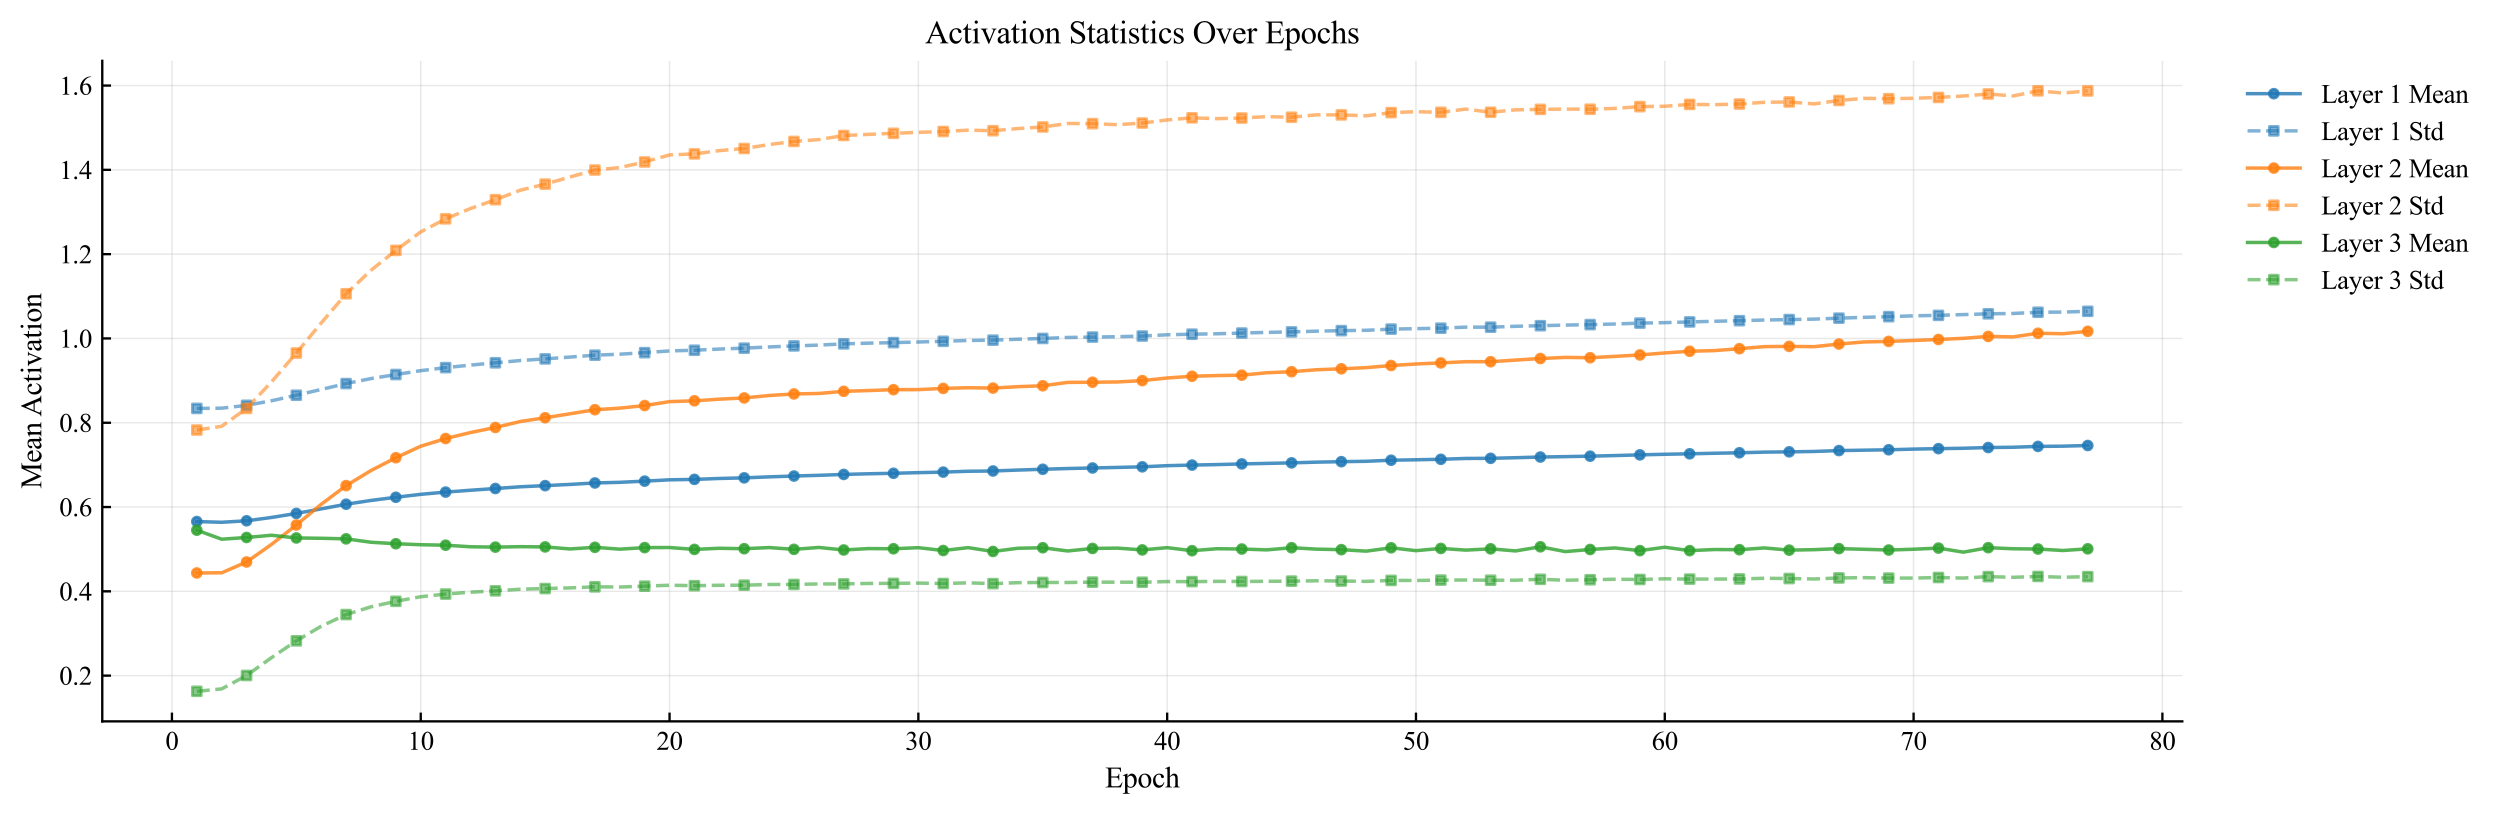 <?xml version="1.0" encoding="utf-8" standalone="no"?>
<!DOCTYPE svg PUBLIC "-//W3C//DTD SVG 1.1//EN"
  "http://www.w3.org/Graphics/SVG/1.1/DTD/svg11.dtd">
<svg xmlns:xlink="http://www.w3.org/1999/xlink" width="856.379pt" height="279.055pt" viewBox="0 0 856.379 279.055" xmlns="http://www.w3.org/2000/svg" version="1.1">
 <defs>
  <style type="text/css">*{stroke-linejoin: round; stroke-linecap: butt}</style>
 </defs>
 <g id="figure_1">
  <g id="patch_1">
   <path d="M 0 279.055 
L 856.379 279.055 
L 856.379 0 
L 0 0 
z
" style="fill: #ffffff"/>
  </g>
  <g id="axes_1">
   <g id="patch_2">
    <path d="M 35.033 247.098 
L 747.551 247.098 
L 747.551 20.838 
L 35.033 20.838 
z
" style="fill: #ffffff"/>
   </g>
   <g id="matplotlib.axis_1">
    <g id="xtick_1">
     <g id="line2d_1">
      <path d="M 58.897 247.098 
L 58.897 20.838 
" clip-path="url(#p9679c5829d)" style="fill: none; stroke: #b0b0b0; stroke-opacity: 0.3; stroke-width: 0.5; stroke-linecap: square"/>
     </g>
     <g id="line2d_2">
      <defs>
       <path id="m078c6b6e4c" d="M 0 0 
L 0 -3 
" style="stroke: #000000; stroke-width: 0.8"/>
      </defs>
      <g>
       <use xlink:href="#m078c6b6e4c" x="58.897" y="247.098" style="stroke: #000000; stroke-width: 0.8"/>
      </g>
     </g>
     <g id="text_1">
      <!-- 0 -->
      <g transform="translate(56.647 256.848) scale(0.09 -0.09)">
       <defs>
        <path id="TimesNewRomanPSMT-30" d="M 231 2094 
Q 231 2819 450 3342 
Q 669 3866 1031 4122 
Q 1313 4325 1613 4325 
Q 2100 4325 2488 3828 
Q 2972 3213 2972 2159 
Q 2972 1422 2759 906 
Q 2547 391 2217 158 
Q 1888 -75 1581 -75 
Q 975 -75 572 641 
Q 231 1244 231 2094 
z
M 844 2016 
Q 844 1141 1059 588 
Q 1238 122 1591 122 
Q 1759 122 1940 273 
Q 2122 425 2216 781 
Q 2359 1319 2359 2297 
Q 2359 3022 2209 3506 
Q 2097 3866 1919 4016 
Q 1791 4119 1609 4119 
Q 1397 4119 1231 3928 
Q 1006 3669 925 3112 
Q 844 2556 844 2016 
z
" transform="scale(0.016)"/>
       </defs>
       <use xlink:href="#TimesNewRomanPSMT-30"/>
      </g>
     </g>
    </g>
    <g id="xtick_2">
     <g id="line2d_3">
      <path d="M 144.126 247.098 
L 144.126 20.838 
" clip-path="url(#p9679c5829d)" style="fill: none; stroke: #b0b0b0; stroke-opacity: 0.3; stroke-width: 0.5; stroke-linecap: square"/>
     </g>
     <g id="line2d_4">
      <g>
       <use xlink:href="#m078c6b6e4c" x="144.126" y="247.098" style="stroke: #000000; stroke-width: 0.8"/>
      </g>
     </g>
     <g id="text_2">
      <!-- 10 -->
      <g transform="translate(139.626 256.848) scale(0.09 -0.09)">
       <defs>
        <path id="TimesNewRomanPSMT-31" d="M 750 3822 
L 1781 4325 
L 1884 4325 
L 1884 747 
Q 1884 391 1914 303 
Q 1944 216 2037 169 
Q 2131 122 2419 116 
L 2419 0 
L 825 0 
L 825 116 
Q 1125 122 1212 167 
Q 1300 213 1334 289 
Q 1369 366 1369 747 
L 1369 3034 
Q 1369 3497 1338 3628 
Q 1316 3728 1258 3775 
Q 1200 3822 1119 3822 
Q 1003 3822 797 3725 
L 750 3822 
z
" transform="scale(0.016)"/>
       </defs>
       <use xlink:href="#TimesNewRomanPSMT-31"/>
       <use xlink:href="#TimesNewRomanPSMT-30" transform="translate(50 0)"/>
      </g>
     </g>
    </g>
    <g id="xtick_3">
     <g id="line2d_5">
      <path d="M 229.356 247.098 
L 229.356 20.838 
" clip-path="url(#p9679c5829d)" style="fill: none; stroke: #b0b0b0; stroke-opacity: 0.3; stroke-width: 0.5; stroke-linecap: square"/>
     </g>
     <g id="line2d_6">
      <g>
       <use xlink:href="#m078c6b6e4c" x="229.356" y="247.098" style="stroke: #000000; stroke-width: 0.8"/>
      </g>
     </g>
     <g id="text_3">
      <!-- 20 -->
      <g transform="translate(224.856 256.848) scale(0.09 -0.09)">
       <defs>
        <path id="TimesNewRomanPSMT-32" d="M 2934 816 
L 2638 0 
L 138 0 
L 138 116 
Q 1241 1122 1691 1759 
Q 2141 2397 2141 2925 
Q 2141 3328 1894 3587 
Q 1647 3847 1303 3847 
Q 991 3847 742 3664 
Q 494 3481 375 3128 
L 259 3128 
Q 338 3706 661 4015 
Q 984 4325 1469 4325 
Q 1984 4325 2329 3994 
Q 2675 3663 2675 3213 
Q 2675 2891 2525 2569 
Q 2294 2063 1775 1497 
Q 997 647 803 472 
L 1909 472 
Q 2247 472 2383 497 
Q 2519 522 2628 598 
Q 2738 675 2819 816 
L 2934 816 
z
" transform="scale(0.016)"/>
       </defs>
       <use xlink:href="#TimesNewRomanPSMT-32"/>
       <use xlink:href="#TimesNewRomanPSMT-30" transform="translate(50 0)"/>
      </g>
     </g>
    </g>
    <g id="xtick_4">
     <g id="line2d_7">
      <path d="M 314.585 247.098 
L 314.585 20.838 
" clip-path="url(#p9679c5829d)" style="fill: none; stroke: #b0b0b0; stroke-opacity: 0.3; stroke-width: 0.5; stroke-linecap: square"/>
     </g>
     <g id="line2d_8">
      <g>
       <use xlink:href="#m078c6b6e4c" x="314.585" y="247.098" style="stroke: #000000; stroke-width: 0.8"/>
      </g>
     </g>
     <g id="text_4">
      <!-- 30 -->
      <g transform="translate(310.085 256.848) scale(0.09 -0.09)">
       <defs>
        <path id="TimesNewRomanPSMT-33" d="M 325 3431 
Q 506 3859 782 4092 
Q 1059 4325 1472 4325 
Q 1981 4325 2253 3994 
Q 2459 3747 2459 3466 
Q 2459 3003 1878 2509 
Q 2269 2356 2469 2072 
Q 2669 1788 2669 1403 
Q 2669 853 2319 450 
Q 1863 -75 997 -75 
Q 569 -75 414 31 
Q 259 138 259 259 
Q 259 350 332 419 
Q 406 488 509 488 
Q 588 488 669 463 
Q 722 447 909 348 
Q 1097 250 1169 231 
Q 1284 197 1416 197 
Q 1734 197 1970 444 
Q 2206 691 2206 1028 
Q 2206 1275 2097 1509 
Q 2016 1684 1919 1775 
Q 1784 1900 1550 2001 
Q 1316 2103 1072 2103 
L 972 2103 
L 972 2197 
Q 1219 2228 1467 2375 
Q 1716 2522 1828 2728 
Q 1941 2934 1941 3181 
Q 1941 3503 1739 3701 
Q 1538 3900 1238 3900 
Q 753 3900 428 3381 
L 325 3431 
z
" transform="scale(0.016)"/>
       </defs>
       <use xlink:href="#TimesNewRomanPSMT-33"/>
       <use xlink:href="#TimesNewRomanPSMT-30" transform="translate(50 0)"/>
      </g>
     </g>
    </g>
    <g id="xtick_5">
     <g id="line2d_9">
      <path d="M 399.815 247.098 
L 399.815 20.838 
" clip-path="url(#p9679c5829d)" style="fill: none; stroke: #b0b0b0; stroke-opacity: 0.3; stroke-width: 0.5; stroke-linecap: square"/>
     </g>
     <g id="line2d_10">
      <g>
       <use xlink:href="#m078c6b6e4c" x="399.815" y="247.098" style="stroke: #000000; stroke-width: 0.8"/>
      </g>
     </g>
     <g id="text_5">
      <!-- 40 -->
      <g transform="translate(395.315 256.848) scale(0.09 -0.09)">
       <defs>
        <path id="TimesNewRomanPSMT-34" d="M 2978 1563 
L 2978 1119 
L 2409 1119 
L 2409 0 
L 1894 0 
L 1894 1119 
L 100 1119 
L 100 1519 
L 2066 4325 
L 2409 4325 
L 2409 1563 
L 2978 1563 
z
M 1894 1563 
L 1894 3666 
L 406 1563 
L 1894 1563 
z
" transform="scale(0.016)"/>
       </defs>
       <use xlink:href="#TimesNewRomanPSMT-34"/>
       <use xlink:href="#TimesNewRomanPSMT-30" transform="translate(50 0)"/>
      </g>
     </g>
    </g>
    <g id="xtick_6">
     <g id="line2d_11">
      <path d="M 485.044 247.098 
L 485.044 20.838 
" clip-path="url(#p9679c5829d)" style="fill: none; stroke: #b0b0b0; stroke-opacity: 0.3; stroke-width: 0.5; stroke-linecap: square"/>
     </g>
     <g id="line2d_12">
      <g>
       <use xlink:href="#m078c6b6e4c" x="485.044" y="247.098" style="stroke: #000000; stroke-width: 0.8"/>
      </g>
     </g>
     <g id="text_6">
      <!-- 50 -->
      <g transform="translate(480.544 256.848) scale(0.09 -0.09)">
       <defs>
        <path id="TimesNewRomanPSMT-35" d="M 2778 4238 
L 2534 3706 
L 1259 3706 
L 981 3138 
Q 1809 3016 2294 2522 
Q 2709 2097 2709 1522 
Q 2709 1188 2573 903 
Q 2438 619 2231 419 
Q 2025 219 1772 97 
Q 1413 -75 1034 -75 
Q 653 -75 479 54 
Q 306 184 306 341 
Q 306 428 378 495 
Q 450 563 559 563 
Q 641 563 702 538 
Q 763 513 909 409 
Q 1144 247 1384 247 
Q 1750 247 2026 523 
Q 2303 800 2303 1197 
Q 2303 1581 2056 1914 
Q 1809 2247 1375 2428 
Q 1034 2569 447 2591 
L 1259 4238 
L 2778 4238 
z
" transform="scale(0.016)"/>
       </defs>
       <use xlink:href="#TimesNewRomanPSMT-35"/>
       <use xlink:href="#TimesNewRomanPSMT-30" transform="translate(50 0)"/>
      </g>
     </g>
    </g>
    <g id="xtick_7">
     <g id="line2d_13">
      <path d="M 570.274 247.098 
L 570.274 20.838 
" clip-path="url(#p9679c5829d)" style="fill: none; stroke: #b0b0b0; stroke-opacity: 0.3; stroke-width: 0.5; stroke-linecap: square"/>
     </g>
     <g id="line2d_14">
      <g>
       <use xlink:href="#m078c6b6e4c" x="570.274" y="247.098" style="stroke: #000000; stroke-width: 0.8"/>
      </g>
     </g>
     <g id="text_7">
      <!-- 60 -->
      <g transform="translate(565.774 256.848) scale(0.09 -0.09)">
       <defs>
        <path id="TimesNewRomanPSMT-36" d="M 2869 4325 
L 2869 4209 
Q 2456 4169 2195 4045 
Q 1934 3922 1679 3669 
Q 1425 3416 1258 3105 
Q 1091 2794 978 2366 
Q 1428 2675 1881 2675 
Q 2316 2675 2634 2325 
Q 2953 1975 2953 1425 
Q 2953 894 2631 456 
Q 2244 -75 1606 -75 
Q 1172 -75 869 213 
Q 275 772 275 1663 
Q 275 2231 503 2743 
Q 731 3256 1154 3653 
Q 1578 4050 1965 4187 
Q 2353 4325 2688 4325 
L 2869 4325 
z
M 925 2138 
Q 869 1716 869 1456 
Q 869 1156 980 804 
Q 1091 453 1309 247 
Q 1469 100 1697 100 
Q 1969 100 2183 356 
Q 2397 613 2397 1088 
Q 2397 1622 2184 2012 
Q 1972 2403 1581 2403 
Q 1463 2403 1327 2353 
Q 1191 2303 925 2138 
z
" transform="scale(0.016)"/>
       </defs>
       <use xlink:href="#TimesNewRomanPSMT-36"/>
       <use xlink:href="#TimesNewRomanPSMT-30" transform="translate(50 0)"/>
      </g>
     </g>
    </g>
    <g id="xtick_8">
     <g id="line2d_15">
      <path d="M 655.503 247.098 
L 655.503 20.838 
" clip-path="url(#p9679c5829d)" style="fill: none; stroke: #b0b0b0; stroke-opacity: 0.3; stroke-width: 0.5; stroke-linecap: square"/>
     </g>
     <g id="line2d_16">
      <g>
       <use xlink:href="#m078c6b6e4c" x="655.503" y="247.098" style="stroke: #000000; stroke-width: 0.8"/>
      </g>
     </g>
     <g id="text_8">
      <!-- 70 -->
      <g transform="translate(651.003 256.848) scale(0.09 -0.09)">
       <defs>
        <path id="TimesNewRomanPSMT-37" d="M 644 4238 
L 2916 4238 
L 2916 4119 
L 1503 -88 
L 1153 -88 
L 2419 3728 
L 1253 3728 
Q 900 3728 750 3644 
Q 488 3500 328 3200 
L 238 3234 
L 644 4238 
z
" transform="scale(0.016)"/>
       </defs>
       <use xlink:href="#TimesNewRomanPSMT-37"/>
       <use xlink:href="#TimesNewRomanPSMT-30" transform="translate(50 0)"/>
      </g>
     </g>
    </g>
    <g id="xtick_9">
     <g id="line2d_17">
      <path d="M 740.732 247.098 
L 740.732 20.838 
" clip-path="url(#p9679c5829d)" style="fill: none; stroke: #b0b0b0; stroke-opacity: 0.3; stroke-width: 0.5; stroke-linecap: square"/>
     </g>
     <g id="line2d_18">
      <g>
       <use xlink:href="#m078c6b6e4c" x="740.732" y="247.098" style="stroke: #000000; stroke-width: 0.8"/>
      </g>
     </g>
     <g id="text_9">
      <!-- 80 -->
      <g transform="translate(736.232 256.848) scale(0.09 -0.09)">
       <defs>
        <path id="TimesNewRomanPSMT-38" d="M 1228 2134 
Q 725 2547 579 2797 
Q 434 3047 434 3316 
Q 434 3728 753 4026 
Q 1072 4325 1600 4325 
Q 2113 4325 2425 4047 
Q 2738 3769 2738 3413 
Q 2738 3175 2569 2928 
Q 2400 2681 1866 2347 
Q 2416 1922 2594 1678 
Q 2831 1359 2831 1006 
Q 2831 559 2490 242 
Q 2150 -75 1597 -75 
Q 994 -75 656 303 
Q 388 606 388 966 
Q 388 1247 577 1523 
Q 766 1800 1228 2134 
z
M 1719 2469 
Q 2094 2806 2194 3001 
Q 2294 3197 2294 3444 
Q 2294 3772 2109 3958 
Q 1925 4144 1606 4144 
Q 1288 4144 1088 3959 
Q 888 3775 888 3528 
Q 888 3366 970 3203 
Q 1053 3041 1206 2894 
L 1719 2469 
z
M 1375 2016 
Q 1116 1797 991 1539 
Q 866 1281 866 981 
Q 866 578 1086 336 
Q 1306 94 1647 94 
Q 1984 94 2187 284 
Q 2391 475 2391 747 
Q 2391 972 2272 1150 
Q 2050 1481 1375 2016 
z
" transform="scale(0.016)"/>
       </defs>
       <use xlink:href="#TimesNewRomanPSMT-38"/>
       <use xlink:href="#TimesNewRomanPSMT-30" transform="translate(50 0)"/>
      </g>
     </g>
    </g>
    <g id="text_10">
     <!-- Epoch -->
     <g transform="translate(378.518 269.716) scale(0.1 -0.1)">
      <defs>
       <path id="TimesNewRomanPSMT-45" d="M 1338 4006 
L 1338 2331 
L 2269 2331 
Q 2631 2331 2753 2441 
Q 2916 2584 2934 2947 
L 3050 2947 
L 3050 1472 
L 2934 1472 
Q 2891 1781 2847 1869 
Q 2791 1978 2662 2040 
Q 2534 2103 2269 2103 
L 1338 2103 
L 1338 706 
Q 1338 425 1363 364 
Q 1388 303 1450 267 
Q 1513 231 1688 231 
L 2406 231 
Q 2766 231 2928 281 
Q 3091 331 3241 478 
Q 3434 672 3638 1063 
L 3763 1063 
L 3397 0 
L 131 0 
L 131 116 
L 281 116 
Q 431 116 566 188 
Q 666 238 702 338 
Q 738 438 738 747 
L 738 3500 
Q 738 3903 656 3997 
Q 544 4122 281 4122 
L 131 4122 
L 131 4238 
L 3397 4238 
L 3444 3309 
L 3322 3309 
Q 3256 3644 3176 3769 
Q 3097 3894 2941 3959 
Q 2816 4006 2500 4006 
L 1338 4006 
z
" transform="scale(0.016)"/>
       <path id="TimesNewRomanPSMT-70" d="M -6 2578 
L 875 2934 
L 994 2934 
L 994 2266 
Q 1216 2644 1439 2795 
Q 1663 2947 1909 2947 
Q 2341 2947 2628 2609 
Q 2981 2197 2981 1534 
Q 2981 794 2556 309 
Q 2206 -88 1675 -88 
Q 1444 -88 1275 -22 
Q 1150 25 994 166 
L 994 -706 
Q 994 -1000 1030 -1079 
Q 1066 -1159 1155 -1206 
Q 1244 -1253 1478 -1253 
L 1478 -1369 
L -22 -1369 
L -22 -1253 
L 56 -1253 
Q 228 -1256 350 -1188 
Q 409 -1153 442 -1076 
Q 475 -1000 475 -688 
L 475 2019 
Q 475 2297 450 2372 
Q 425 2447 370 2484 
Q 316 2522 222 2522 
Q 147 2522 31 2478 
L -6 2578 
z
M 994 2081 
L 994 1013 
Q 994 666 1022 556 
Q 1066 375 1236 237 
Q 1406 100 1666 100 
Q 1978 100 2172 344 
Q 2425 663 2425 1241 
Q 2425 1897 2138 2250 
Q 1938 2494 1663 2494 
Q 1513 2494 1366 2419 
Q 1253 2363 994 2081 
z
" transform="scale(0.016)"/>
       <path id="TimesNewRomanPSMT-6f" d="M 1600 2947 
Q 2250 2947 2644 2453 
Q 2978 2031 2978 1484 
Q 2978 1100 2793 706 
Q 2609 313 2286 112 
Q 1963 -88 1566 -88 
Q 919 -88 538 428 
Q 216 863 216 1403 
Q 216 1797 411 2186 
Q 606 2575 925 2761 
Q 1244 2947 1600 2947 
z
M 1503 2744 
Q 1338 2744 1170 2645 
Q 1003 2547 900 2300 
Q 797 2053 797 1666 
Q 797 1041 1045 587 
Q 1294 134 1700 134 
Q 2003 134 2200 384 
Q 2397 634 2397 1244 
Q 2397 2006 2069 2444 
Q 1847 2744 1503 2744 
z
" transform="scale(0.016)"/>
       <path id="TimesNewRomanPSMT-63" d="M 2631 1088 
Q 2516 522 2178 217 
Q 1841 -88 1431 -88 
Q 944 -88 581 321 
Q 219 731 219 1428 
Q 219 2103 620 2525 
Q 1022 2947 1584 2947 
Q 2006 2947 2278 2723 
Q 2550 2500 2550 2259 
Q 2550 2141 2473 2067 
Q 2397 1994 2259 1994 
Q 2075 1994 1981 2113 
Q 1928 2178 1911 2362 
Q 1894 2547 1784 2644 
Q 1675 2738 1481 2738 
Q 1169 2738 978 2506 
Q 725 2200 725 1697 
Q 725 1184 976 792 
Q 1228 400 1656 400 
Q 1963 400 2206 609 
Q 2378 753 2541 1131 
L 2631 1088 
z
" transform="scale(0.016)"/>
       <path id="TimesNewRomanPSMT-68" d="M 1041 4444 
L 1041 2350 
Q 1388 2731 1591 2839 
Q 1794 2947 1997 2947 
Q 2241 2947 2416 2812 
Q 2591 2678 2675 2391 
Q 2734 2191 2734 1659 
L 2734 647 
Q 2734 375 2778 275 
Q 2809 200 2884 156 
Q 2959 113 3159 113 
L 3159 0 
L 1753 0 
L 1753 113 
L 1819 113 
Q 2019 113 2097 173 
Q 2175 234 2206 353 
Q 2216 403 2216 647 
L 2216 1659 
Q 2216 2128 2167 2275 
Q 2119 2422 2012 2495 
Q 1906 2569 1756 2569 
Q 1603 2569 1437 2487 
Q 1272 2406 1041 2159 
L 1041 647 
Q 1041 353 1073 281 
Q 1106 209 1195 161 
Q 1284 113 1503 113 
L 1503 0 
L 84 0 
L 84 113 
Q 275 113 384 172 
Q 447 203 484 290 
Q 522 378 522 647 
L 522 3238 
Q 522 3728 498 3840 
Q 475 3953 426 3993 
Q 378 4034 297 4034 
Q 231 4034 84 3984 
L 41 4094 
L 897 4444 
L 1041 4444 
z
" transform="scale(0.016)"/>
      </defs>
      <use xlink:href="#TimesNewRomanPSMT-45"/>
      <use xlink:href="#TimesNewRomanPSMT-70" transform="translate(61.084 0)"/>
      <use xlink:href="#TimesNewRomanPSMT-6f" transform="translate(111.084 0)"/>
      <use xlink:href="#TimesNewRomanPSMT-63" transform="translate(161.084 0)"/>
      <use xlink:href="#TimesNewRomanPSMT-68" transform="translate(205.469 0)"/>
     </g>
    </g>
   </g>
   <g id="matplotlib.axis_2">
    <g id="ytick_1">
     <g id="line2d_19">
      <path d="M 35.033 231.437 
L 747.551 231.437 
" clip-path="url(#p9679c5829d)" style="fill: none; stroke: #b0b0b0; stroke-opacity: 0.3; stroke-width: 0.5; stroke-linecap: square"/>
     </g>
     <g id="line2d_20">
      <defs>
       <path id="m35920d60fd" d="M 0 0 
L 3 0 
" style="stroke: #000000; stroke-width: 0.8"/>
      </defs>
      <g>
       <use xlink:href="#m35920d60fd" x="35.033" y="231.437" style="stroke: #000000; stroke-width: 0.8"/>
      </g>
     </g>
     <g id="text_11">
      <!-- 0.2 -->
      <g transform="translate(20.283 234.562) scale(0.09 -0.09)">
       <defs>
        <path id="TimesNewRomanPSMT-2e" d="M 800 606 
Q 947 606 1047 504 
Q 1147 403 1147 259 
Q 1147 116 1045 14 
Q 944 -88 800 -88 
Q 656 -88 554 14 
Q 453 116 453 259 
Q 453 406 554 506 
Q 656 606 800 606 
z
" transform="scale(0.016)"/>
       </defs>
       <use xlink:href="#TimesNewRomanPSMT-30"/>
       <use xlink:href="#TimesNewRomanPSMT-2e" transform="translate(50 0)"/>
       <use xlink:href="#TimesNewRomanPSMT-32" transform="translate(75 0)"/>
      </g>
     </g>
    </g>
    <g id="ytick_2">
     <g id="line2d_21">
      <path d="M 35.033 202.562 
L 747.551 202.562 
" clip-path="url(#p9679c5829d)" style="fill: none; stroke: #b0b0b0; stroke-opacity: 0.3; stroke-width: 0.5; stroke-linecap: square"/>
     </g>
     <g id="line2d_22">
      <g>
       <use xlink:href="#m35920d60fd" x="35.033" y="202.562" style="stroke: #000000; stroke-width: 0.8"/>
      </g>
     </g>
     <g id="text_12">
      <!-- 0.4 -->
      <g transform="translate(20.283 205.686) scale(0.09 -0.09)">
       <use xlink:href="#TimesNewRomanPSMT-30"/>
       <use xlink:href="#TimesNewRomanPSMT-2e" transform="translate(50 0)"/>
       <use xlink:href="#TimesNewRomanPSMT-34" transform="translate(75 0)"/>
      </g>
     </g>
    </g>
    <g id="ytick_3">
     <g id="line2d_23">
      <path d="M 35.033 173.686 
L 747.551 173.686 
" clip-path="url(#p9679c5829d)" style="fill: none; stroke: #b0b0b0; stroke-opacity: 0.3; stroke-width: 0.5; stroke-linecap: square"/>
     </g>
     <g id="line2d_24">
      <g>
       <use xlink:href="#m35920d60fd" x="35.033" y="173.686" style="stroke: #000000; stroke-width: 0.8"/>
      </g>
     </g>
     <g id="text_13">
      <!-- 0.6 -->
      <g transform="translate(20.283 176.811) scale(0.09 -0.09)">
       <use xlink:href="#TimesNewRomanPSMT-30"/>
       <use xlink:href="#TimesNewRomanPSMT-2e" transform="translate(50 0)"/>
       <use xlink:href="#TimesNewRomanPSMT-36" transform="translate(75 0)"/>
      </g>
     </g>
    </g>
    <g id="ytick_4">
     <g id="line2d_25">
      <path d="M 35.033 144.811 
L 747.551 144.811 
" clip-path="url(#p9679c5829d)" style="fill: none; stroke: #b0b0b0; stroke-opacity: 0.3; stroke-width: 0.5; stroke-linecap: square"/>
     </g>
     <g id="line2d_26">
      <g>
       <use xlink:href="#m35920d60fd" x="35.033" y="144.811" style="stroke: #000000; stroke-width: 0.8"/>
      </g>
     </g>
     <g id="text_14">
      <!-- 0.8 -->
      <g transform="translate(20.283 147.936) scale(0.09 -0.09)">
       <use xlink:href="#TimesNewRomanPSMT-30"/>
       <use xlink:href="#TimesNewRomanPSMT-2e" transform="translate(50 0)"/>
       <use xlink:href="#TimesNewRomanPSMT-38" transform="translate(75 0)"/>
      </g>
     </g>
    </g>
    <g id="ytick_5">
     <g id="line2d_27">
      <path d="M 35.033 115.935 
L 747.551 115.935 
" clip-path="url(#p9679c5829d)" style="fill: none; stroke: #b0b0b0; stroke-opacity: 0.3; stroke-width: 0.5; stroke-linecap: square"/>
     </g>
     <g id="line2d_28">
      <g>
       <use xlink:href="#m35920d60fd" x="35.033" y="115.935" style="stroke: #000000; stroke-width: 0.8"/>
      </g>
     </g>
     <g id="text_15">
      <!-- 1.0 -->
      <g transform="translate(20.283 119.06) scale(0.09 -0.09)">
       <use xlink:href="#TimesNewRomanPSMT-31"/>
       <use xlink:href="#TimesNewRomanPSMT-2e" transform="translate(50 0)"/>
       <use xlink:href="#TimesNewRomanPSMT-30" transform="translate(75 0)"/>
      </g>
     </g>
    </g>
    <g id="ytick_6">
     <g id="line2d_29">
      <path d="M 35.033 87.06 
L 747.551 87.06 
" clip-path="url(#p9679c5829d)" style="fill: none; stroke: #b0b0b0; stroke-opacity: 0.3; stroke-width: 0.5; stroke-linecap: square"/>
     </g>
     <g id="line2d_30">
      <g>
       <use xlink:href="#m35920d60fd" x="35.033" y="87.06" style="stroke: #000000; stroke-width: 0.8"/>
      </g>
     </g>
     <g id="text_16">
      <!-- 1.2 -->
      <g transform="translate(20.283 90.185) scale(0.09 -0.09)">
       <use xlink:href="#TimesNewRomanPSMT-31"/>
       <use xlink:href="#TimesNewRomanPSMT-2e" transform="translate(50 0)"/>
       <use xlink:href="#TimesNewRomanPSMT-32" transform="translate(75 0)"/>
      </g>
     </g>
    </g>
    <g id="ytick_7">
     <g id="line2d_31">
      <path d="M 35.033 58.185 
L 747.551 58.185 
" clip-path="url(#p9679c5829d)" style="fill: none; stroke: #b0b0b0; stroke-opacity: 0.3; stroke-width: 0.5; stroke-linecap: square"/>
     </g>
     <g id="line2d_32">
      <g>
       <use xlink:href="#m35920d60fd" x="35.033" y="58.185" style="stroke: #000000; stroke-width: 0.8"/>
      </g>
     </g>
     <g id="text_17">
      <!-- 1.4 -->
      <g transform="translate(20.283 61.309) scale(0.09 -0.09)">
       <use xlink:href="#TimesNewRomanPSMT-31"/>
       <use xlink:href="#TimesNewRomanPSMT-2e" transform="translate(50 0)"/>
       <use xlink:href="#TimesNewRomanPSMT-34" transform="translate(75 0)"/>
      </g>
     </g>
    </g>
    <g id="ytick_8">
     <g id="line2d_33">
      <path d="M 35.033 29.309 
L 747.551 29.309 
" clip-path="url(#p9679c5829d)" style="fill: none; stroke: #b0b0b0; stroke-opacity: 0.3; stroke-width: 0.5; stroke-linecap: square"/>
     </g>
     <g id="line2d_34">
      <g>
       <use xlink:href="#m35920d60fd" x="35.033" y="29.309" style="stroke: #000000; stroke-width: 0.8"/>
      </g>
     </g>
     <g id="text_18">
      <!-- 1.6 -->
      <g transform="translate(20.283 32.434) scale(0.09 -0.09)">
       <use xlink:href="#TimesNewRomanPSMT-31"/>
       <use xlink:href="#TimesNewRomanPSMT-2e" transform="translate(50 0)"/>
       <use xlink:href="#TimesNewRomanPSMT-36" transform="translate(75 0)"/>
      </g>
     </g>
    </g>
    <g id="text_19">
     <!-- Mean Activation -->
     <g transform="translate(14.144 167.435) rotate(-90) scale(0.1 -0.1)">
      <defs>
       <path id="TimesNewRomanPSMT-4d" d="M 2619 0 
L 981 3566 
L 981 734 
Q 981 344 1066 247 
Q 1181 116 1431 116 
L 1581 116 
L 1581 0 
L 106 0 
L 106 116 
L 256 116 
Q 525 116 638 278 
Q 706 378 706 734 
L 706 3503 
Q 706 3784 644 3909 
Q 600 4000 483 4061 
Q 366 4122 106 4122 
L 106 4238 
L 1306 4238 
L 2844 922 
L 4356 4238 
L 5556 4238 
L 5556 4122 
L 5409 4122 
Q 5138 4122 5025 3959 
Q 4956 3859 4956 3503 
L 4956 734 
Q 4956 344 5044 247 
Q 5159 116 5409 116 
L 5556 116 
L 5556 0 
L 3756 0 
L 3756 116 
L 3906 116 
Q 4178 116 4288 278 
Q 4356 378 4356 734 
L 4356 3566 
L 2722 0 
L 2619 0 
z
" transform="scale(0.016)"/>
       <path id="TimesNewRomanPSMT-65" d="M 681 1784 
Q 678 1147 991 784 
Q 1303 422 1725 422 
Q 2006 422 2214 576 
Q 2422 731 2563 1106 
L 2659 1044 
Q 2594 616 2278 264 
Q 1963 -88 1488 -88 
Q 972 -88 605 314 
Q 238 716 238 1394 
Q 238 2128 614 2539 
Q 991 2950 1559 2950 
Q 2041 2950 2350 2633 
Q 2659 2316 2659 1784 
L 681 1784 
z
M 681 1966 
L 2006 1966 
Q 1991 2241 1941 2353 
Q 1863 2528 1708 2628 
Q 1553 2728 1384 2728 
Q 1125 2728 920 2526 
Q 716 2325 681 1966 
z
" transform="scale(0.016)"/>
       <path id="TimesNewRomanPSMT-61" d="M 1822 413 
Q 1381 72 1269 19 
Q 1100 -59 909 -59 
Q 613 -59 420 144 
Q 228 347 228 678 
Q 228 888 322 1041 
Q 450 1253 767 1440 
Q 1084 1628 1822 1897 
L 1822 2009 
Q 1822 2438 1686 2597 
Q 1550 2756 1291 2756 
Q 1094 2756 978 2650 
Q 859 2544 859 2406 
L 866 2225 
Q 866 2081 792 2003 
Q 719 1925 600 1925 
Q 484 1925 411 2006 
Q 338 2088 338 2228 
Q 338 2497 613 2722 
Q 888 2947 1384 2947 
Q 1766 2947 2009 2819 
Q 2194 2722 2281 2516 
Q 2338 2381 2338 1966 
L 2338 994 
Q 2338 584 2353 492 
Q 2369 400 2405 369 
Q 2441 338 2488 338 
Q 2538 338 2575 359 
Q 2641 400 2828 588 
L 2828 413 
Q 2478 -56 2159 -56 
Q 2006 -56 1915 50 
Q 1825 156 1822 413 
z
M 1822 616 
L 1822 1706 
Q 1350 1519 1213 1441 
Q 966 1303 859 1153 
Q 753 1003 753 825 
Q 753 600 887 451 
Q 1022 303 1197 303 
Q 1434 303 1822 616 
z
" transform="scale(0.016)"/>
       <path id="TimesNewRomanPSMT-6e" d="M 1034 2341 
Q 1538 2947 1994 2947 
Q 2228 2947 2397 2830 
Q 2566 2713 2666 2444 
Q 2734 2256 2734 1869 
L 2734 647 
Q 2734 375 2778 278 
Q 2813 200 2889 156 
Q 2966 113 3172 113 
L 3172 0 
L 1756 0 
L 1756 113 
L 1816 113 
Q 2016 113 2095 173 
Q 2175 234 2206 353 
Q 2219 400 2219 647 
L 2219 1819 
Q 2219 2209 2117 2386 
Q 2016 2563 1775 2563 
Q 1403 2563 1034 2156 
L 1034 647 
Q 1034 356 1069 288 
Q 1113 197 1189 155 
Q 1266 113 1500 113 
L 1500 0 
L 84 0 
L 84 113 
L 147 113 
Q 366 113 442 223 
Q 519 334 519 647 
L 519 1709 
Q 519 2225 495 2337 
Q 472 2450 423 2490 
Q 375 2531 294 2531 
Q 206 2531 84 2484 
L 38 2597 
L 900 2947 
L 1034 2947 
L 1034 2341 
z
" transform="scale(0.016)"/>
       <path id="TimesNewRomanPSMT-20" transform="scale(0.016)"/>
       <path id="TimesNewRomanPSMT-41" d="M 2928 1419 
L 1288 1419 
L 1000 750 
Q 894 503 894 381 
Q 894 284 986 211 
Q 1078 138 1384 116 
L 1384 0 
L 50 0 
L 50 116 
Q 316 163 394 238 
Q 553 388 747 847 
L 2238 4334 
L 2347 4334 
L 3822 809 
Q 4000 384 4145 257 
Q 4291 131 4550 116 
L 4550 0 
L 2878 0 
L 2878 116 
Q 3131 128 3220 200 
Q 3309 272 3309 375 
Q 3309 513 3184 809 
L 2928 1419 
z
M 2841 1650 
L 2122 3363 
L 1384 1650 
L 2841 1650 
z
" transform="scale(0.016)"/>
       <path id="TimesNewRomanPSMT-74" d="M 1031 3803 
L 1031 2863 
L 1700 2863 
L 1700 2644 
L 1031 2644 
L 1031 788 
Q 1031 509 1111 412 
Q 1191 316 1316 316 
Q 1419 316 1516 380 
Q 1613 444 1666 569 
L 1788 569 
Q 1678 263 1478 108 
Q 1278 -47 1066 -47 
Q 922 -47 784 33 
Q 647 113 581 261 
Q 516 409 516 719 
L 516 2644 
L 63 2644 
L 63 2747 
Q 234 2816 414 2980 
Q 594 3144 734 3369 
Q 806 3488 934 3803 
L 1031 3803 
z
" transform="scale(0.016)"/>
       <path id="TimesNewRomanPSMT-69" d="M 928 4444 
Q 1059 4444 1151 4351 
Q 1244 4259 1244 4128 
Q 1244 3997 1151 3903 
Q 1059 3809 928 3809 
Q 797 3809 703 3903 
Q 609 3997 609 4128 
Q 609 4259 701 4351 
Q 794 4444 928 4444 
z
M 1188 2947 
L 1188 647 
Q 1188 378 1227 289 
Q 1266 200 1342 156 
Q 1419 113 1622 113 
L 1622 0 
L 231 0 
L 231 113 
Q 441 113 512 153 
Q 584 194 626 287 
Q 669 381 669 647 
L 669 1750 
Q 669 2216 641 2353 
Q 619 2453 572 2492 
Q 525 2531 444 2531 
Q 356 2531 231 2484 
L 188 2597 
L 1050 2947 
L 1188 2947 
z
" transform="scale(0.016)"/>
       <path id="TimesNewRomanPSMT-76" d="M 53 2863 
L 1400 2863 
L 1400 2747 
L 1313 2747 
Q 1191 2747 1127 2687 
Q 1063 2628 1063 2528 
Q 1063 2419 1128 2269 
L 1794 688 
L 2463 2328 
Q 2534 2503 2534 2594 
Q 2534 2638 2509 2666 
Q 2475 2713 2422 2730 
Q 2369 2747 2206 2747 
L 2206 2863 
L 3141 2863 
L 3141 2747 
Q 2978 2734 2916 2681 
Q 2806 2588 2719 2369 
L 1703 -88 
L 1575 -88 
L 553 2328 
Q 484 2497 421 2570 
Q 359 2644 263 2694 
Q 209 2722 53 2747 
L 53 2863 
z
" transform="scale(0.016)"/>
      </defs>
      <use xlink:href="#TimesNewRomanPSMT-4d"/>
      <use xlink:href="#TimesNewRomanPSMT-65" transform="translate(88.916 0)"/>
      <use xlink:href="#TimesNewRomanPSMT-61" transform="translate(133.301 0)"/>
      <use xlink:href="#TimesNewRomanPSMT-6e" transform="translate(177.686 0)"/>
      <use xlink:href="#TimesNewRomanPSMT-20" transform="translate(227.686 0)"/>
      <use xlink:href="#TimesNewRomanPSMT-41" transform="translate(247.186 0)"/>
      <use xlink:href="#TimesNewRomanPSMT-63" transform="translate(319.402 0)"/>
      <use xlink:href="#TimesNewRomanPSMT-74" transform="translate(363.787 0)"/>
      <use xlink:href="#TimesNewRomanPSMT-69" transform="translate(391.57 0)"/>
      <use xlink:href="#TimesNewRomanPSMT-76" transform="translate(419.354 0)"/>
      <use xlink:href="#TimesNewRomanPSMT-61" transform="translate(469.354 0)"/>
      <use xlink:href="#TimesNewRomanPSMT-74" transform="translate(513.738 0)"/>
      <use xlink:href="#TimesNewRomanPSMT-69" transform="translate(541.521 0)"/>
      <use xlink:href="#TimesNewRomanPSMT-6f" transform="translate(569.305 0)"/>
      <use xlink:href="#TimesNewRomanPSMT-6e" transform="translate(619.305 0)"/>
     </g>
    </g>
   </g>
   <g id="line2d_35">
    <path d="M 67.42 178.659 
L 75.943 178.906 
L 84.466 178.4 
L 92.989 177.254 
L 101.512 175.878 
L 110.035 174.312 
L 118.558 172.72 
L 127.081 171.424 
L 135.604 170.34 
L 144.126 169.336 
L 152.649 168.564 
L 161.172 167.936 
L 169.695 167.341 
L 178.218 166.746 
L 186.741 166.358 
L 195.264 165.937 
L 203.787 165.437 
L 212.31 165.22 
L 220.833 164.816 
L 229.356 164.364 
L 237.879 164.212 
L 246.402 163.901 
L 254.925 163.692 
L 263.448 163.348 
L 271.971 163.068 
L 280.494 162.822 
L 289.017 162.518 
L 297.539 162.29 
L 306.062 162.123 
L 314.585 161.907 
L 323.108 161.722 
L 331.631 161.429 
L 340.154 161.339 
L 348.677 161.019 
L 357.2 160.752 
L 365.723 160.491 
L 374.246 160.307 
L 382.769 160.117 
L 391.292 159.911 
L 399.815 159.515 
L 408.338 159.312 
L 416.861 159.147 
L 425.384 158.917 
L 433.907 158.739 
L 442.429 158.554 
L 450.952 158.308 
L 459.475 158.151 
L 467.998 158.014 
L 476.521 157.648 
L 485.044 157.498 
L 493.567 157.332 
L 502.09 157.041 
L 510.613 156.995 
L 519.136 156.792 
L 527.659 156.558 
L 536.182 156.417 
L 544.705 156.263 
L 553.228 156.054 
L 561.751 155.817 
L 570.274 155.612 
L 578.797 155.451 
L 587.319 155.262 
L 595.842 155.104 
L 604.365 154.875 
L 612.888 154.783 
L 621.411 154.648 
L 629.934 154.346 
L 638.457 154.21 
L 646.98 154.072 
L 655.503 153.838 
L 664.026 153.684 
L 672.549 153.553 
L 681.072 153.304 
L 689.595 153.205 
L 698.118 152.914 
L 706.641 152.838 
L 715.164 152.605 
" clip-path="url(#p9679c5829d)" style="fill: none; stroke: #1f77b4; stroke-opacity: 0.8; stroke-width: 1.2; stroke-linecap: square"/>
    <defs>
     <path id="me0bc683e5e" d="M 0 1.5 
C 0.398 1.5 0.779 1.342 1.061 1.061 
C 1.342 0.779 1.5 0.398 1.5 0 
C 1.5 -0.398 1.342 -0.779 1.061 -1.061 
C 0.779 -1.342 0.398 -1.5 0 -1.5 
C -0.398 -1.5 -0.779 -1.342 -1.061 -1.061 
C -1.342 -0.779 -1.5 -0.398 -1.5 0 
C -1.5 0.398 -1.342 0.779 -1.061 1.061 
C -0.779 1.342 -0.398 1.5 0 1.5 
z
" style="stroke: #1f77b4; stroke-opacity: 0.8"/>
    </defs>
    <g clip-path="url(#p9679c5829d)">
     <use xlink:href="#me0bc683e5e" x="67.42" y="178.659" style="fill: #1f77b4; fill-opacity: 0.8; stroke: #1f77b4; stroke-opacity: 0.8"/>
     <use xlink:href="#me0bc683e5e" x="84.466" y="178.4" style="fill: #1f77b4; fill-opacity: 0.8; stroke: #1f77b4; stroke-opacity: 0.8"/>
     <use xlink:href="#me0bc683e5e" x="101.512" y="175.878" style="fill: #1f77b4; fill-opacity: 0.8; stroke: #1f77b4; stroke-opacity: 0.8"/>
     <use xlink:href="#me0bc683e5e" x="118.558" y="172.72" style="fill: #1f77b4; fill-opacity: 0.8; stroke: #1f77b4; stroke-opacity: 0.8"/>
     <use xlink:href="#me0bc683e5e" x="135.604" y="170.34" style="fill: #1f77b4; fill-opacity: 0.8; stroke: #1f77b4; stroke-opacity: 0.8"/>
     <use xlink:href="#me0bc683e5e" x="152.649" y="168.564" style="fill: #1f77b4; fill-opacity: 0.8; stroke: #1f77b4; stroke-opacity: 0.8"/>
     <use xlink:href="#me0bc683e5e" x="169.695" y="167.341" style="fill: #1f77b4; fill-opacity: 0.8; stroke: #1f77b4; stroke-opacity: 0.8"/>
     <use xlink:href="#me0bc683e5e" x="186.741" y="166.358" style="fill: #1f77b4; fill-opacity: 0.8; stroke: #1f77b4; stroke-opacity: 0.8"/>
     <use xlink:href="#me0bc683e5e" x="203.787" y="165.437" style="fill: #1f77b4; fill-opacity: 0.8; stroke: #1f77b4; stroke-opacity: 0.8"/>
     <use xlink:href="#me0bc683e5e" x="220.833" y="164.816" style="fill: #1f77b4; fill-opacity: 0.8; stroke: #1f77b4; stroke-opacity: 0.8"/>
     <use xlink:href="#me0bc683e5e" x="237.879" y="164.212" style="fill: #1f77b4; fill-opacity: 0.8; stroke: #1f77b4; stroke-opacity: 0.8"/>
     <use xlink:href="#me0bc683e5e" x="254.925" y="163.692" style="fill: #1f77b4; fill-opacity: 0.8; stroke: #1f77b4; stroke-opacity: 0.8"/>
     <use xlink:href="#me0bc683e5e" x="271.971" y="163.068" style="fill: #1f77b4; fill-opacity: 0.8; stroke: #1f77b4; stroke-opacity: 0.8"/>
     <use xlink:href="#me0bc683e5e" x="289.017" y="162.518" style="fill: #1f77b4; fill-opacity: 0.8; stroke: #1f77b4; stroke-opacity: 0.8"/>
     <use xlink:href="#me0bc683e5e" x="306.062" y="162.123" style="fill: #1f77b4; fill-opacity: 0.8; stroke: #1f77b4; stroke-opacity: 0.8"/>
     <use xlink:href="#me0bc683e5e" x="323.108" y="161.722" style="fill: #1f77b4; fill-opacity: 0.8; stroke: #1f77b4; stroke-opacity: 0.8"/>
     <use xlink:href="#me0bc683e5e" x="340.154" y="161.339" style="fill: #1f77b4; fill-opacity: 0.8; stroke: #1f77b4; stroke-opacity: 0.8"/>
     <use xlink:href="#me0bc683e5e" x="357.2" y="160.752" style="fill: #1f77b4; fill-opacity: 0.8; stroke: #1f77b4; stroke-opacity: 0.8"/>
     <use xlink:href="#me0bc683e5e" x="374.246" y="160.307" style="fill: #1f77b4; fill-opacity: 0.8; stroke: #1f77b4; stroke-opacity: 0.8"/>
     <use xlink:href="#me0bc683e5e" x="391.292" y="159.911" style="fill: #1f77b4; fill-opacity: 0.8; stroke: #1f77b4; stroke-opacity: 0.8"/>
     <use xlink:href="#me0bc683e5e" x="408.338" y="159.312" style="fill: #1f77b4; fill-opacity: 0.8; stroke: #1f77b4; stroke-opacity: 0.8"/>
     <use xlink:href="#me0bc683e5e" x="425.384" y="158.917" style="fill: #1f77b4; fill-opacity: 0.8; stroke: #1f77b4; stroke-opacity: 0.8"/>
     <use xlink:href="#me0bc683e5e" x="442.429" y="158.554" style="fill: #1f77b4; fill-opacity: 0.8; stroke: #1f77b4; stroke-opacity: 0.8"/>
     <use xlink:href="#me0bc683e5e" x="459.475" y="158.151" style="fill: #1f77b4; fill-opacity: 0.8; stroke: #1f77b4; stroke-opacity: 0.8"/>
     <use xlink:href="#me0bc683e5e" x="476.521" y="157.648" style="fill: #1f77b4; fill-opacity: 0.8; stroke: #1f77b4; stroke-opacity: 0.8"/>
     <use xlink:href="#me0bc683e5e" x="493.567" y="157.332" style="fill: #1f77b4; fill-opacity: 0.8; stroke: #1f77b4; stroke-opacity: 0.8"/>
     <use xlink:href="#me0bc683e5e" x="510.613" y="156.995" style="fill: #1f77b4; fill-opacity: 0.8; stroke: #1f77b4; stroke-opacity: 0.8"/>
     <use xlink:href="#me0bc683e5e" x="527.659" y="156.558" style="fill: #1f77b4; fill-opacity: 0.8; stroke: #1f77b4; stroke-opacity: 0.8"/>
     <use xlink:href="#me0bc683e5e" x="544.705" y="156.263" style="fill: #1f77b4; fill-opacity: 0.8; stroke: #1f77b4; stroke-opacity: 0.8"/>
     <use xlink:href="#me0bc683e5e" x="561.751" y="155.817" style="fill: #1f77b4; fill-opacity: 0.8; stroke: #1f77b4; stroke-opacity: 0.8"/>
     <use xlink:href="#me0bc683e5e" x="578.797" y="155.451" style="fill: #1f77b4; fill-opacity: 0.8; stroke: #1f77b4; stroke-opacity: 0.8"/>
     <use xlink:href="#me0bc683e5e" x="595.842" y="155.104" style="fill: #1f77b4; fill-opacity: 0.8; stroke: #1f77b4; stroke-opacity: 0.8"/>
     <use xlink:href="#me0bc683e5e" x="612.888" y="154.783" style="fill: #1f77b4; fill-opacity: 0.8; stroke: #1f77b4; stroke-opacity: 0.8"/>
     <use xlink:href="#me0bc683e5e" x="629.934" y="154.346" style="fill: #1f77b4; fill-opacity: 0.8; stroke: #1f77b4; stroke-opacity: 0.8"/>
     <use xlink:href="#me0bc683e5e" x="646.98" y="154.072" style="fill: #1f77b4; fill-opacity: 0.8; stroke: #1f77b4; stroke-opacity: 0.8"/>
     <use xlink:href="#me0bc683e5e" x="664.026" y="153.684" style="fill: #1f77b4; fill-opacity: 0.8; stroke: #1f77b4; stroke-opacity: 0.8"/>
     <use xlink:href="#me0bc683e5e" x="681.072" y="153.304" style="fill: #1f77b4; fill-opacity: 0.8; stroke: #1f77b4; stroke-opacity: 0.8"/>
     <use xlink:href="#me0bc683e5e" x="698.118" y="152.914" style="fill: #1f77b4; fill-opacity: 0.8; stroke: #1f77b4; stroke-opacity: 0.8"/>
     <use xlink:href="#me0bc683e5e" x="715.164" y="152.605" style="fill: #1f77b4; fill-opacity: 0.8; stroke: #1f77b4; stroke-opacity: 0.8"/>
    </g>
   </g>
   <g id="line2d_36">
    <path d="M 67.42 139.896 
L 75.943 139.826 
L 84.466 138.84 
L 92.989 137.283 
L 101.512 135.387 
L 110.035 133.41 
L 118.558 131.387 
L 127.081 129.684 
L 135.604 128.299 
L 144.126 126.969 
L 152.649 125.934 
L 161.172 125.065 
L 169.695 124.277 
L 178.218 123.504 
L 186.741 122.936 
L 195.264 122.311 
L 203.787 121.668 
L 212.31 121.336 
L 220.833 120.806 
L 229.356 120.206 
L 237.879 119.979 
L 246.402 119.565 
L 254.925 119.257 
L 263.448 118.847 
L 271.971 118.495 
L 280.494 118.213 
L 289.017 117.794 
L 297.539 117.543 
L 306.062 117.368 
L 314.585 117.147 
L 323.108 116.912 
L 331.631 116.626 
L 340.154 116.517 
L 348.677 116.208 
L 357.2 115.938 
L 365.723 115.601 
L 374.246 115.462 
L 382.769 115.341 
L 391.292 115.11 
L 399.815 114.682 
L 408.338 114.48 
L 416.861 114.332 
L 425.384 114.089 
L 433.907 113.858 
L 442.429 113.69 
L 450.952 113.443 
L 459.475 113.261 
L 467.998 113.145 
L 476.521 112.74 
L 485.044 112.578 
L 493.567 112.421 
L 502.09 112.059 
L 510.613 112.08 
L 519.136 111.774 
L 527.659 111.566 
L 536.182 111.364 
L 544.705 111.191 
L 553.228 110.985 
L 561.751 110.684 
L 570.274 110.523 
L 578.797 110.277 
L 587.319 110.057 
L 595.842 109.853 
L 604.365 109.624 
L 612.888 109.472 
L 621.411 109.32 
L 629.934 108.986 
L 638.457 108.707 
L 646.98 108.477 
L 655.503 108.191 
L 664.026 108.02 
L 672.549 107.761 
L 681.072 107.501 
L 689.595 107.379 
L 698.118 106.963 
L 706.641 106.901 
L 715.164 106.644 
" clip-path="url(#p9679c5829d)" style="fill: none; stroke-dasharray: 4.44,1.92; stroke-dashoffset: 0; stroke: #1f77b4; stroke-opacity: 0.56; stroke-width: 1.2"/>
    <defs>
     <path id="mc6bdabf5d0" d="M -1.5 1.5 
L 1.5 1.5 
L 1.5 -1.5 
L -1.5 -1.5 
z
" style="stroke: #1f77b4; stroke-opacity: 0.56; stroke-linejoin: miter"/>
    </defs>
    <g clip-path="url(#p9679c5829d)">
     <use xlink:href="#mc6bdabf5d0" x="67.42" y="139.896" style="fill: #1f77b4; fill-opacity: 0.56; stroke: #1f77b4; stroke-opacity: 0.56; stroke-linejoin: miter"/>
     <use xlink:href="#mc6bdabf5d0" x="84.466" y="138.84" style="fill: #1f77b4; fill-opacity: 0.56; stroke: #1f77b4; stroke-opacity: 0.56; stroke-linejoin: miter"/>
     <use xlink:href="#mc6bdabf5d0" x="101.512" y="135.387" style="fill: #1f77b4; fill-opacity: 0.56; stroke: #1f77b4; stroke-opacity: 0.56; stroke-linejoin: miter"/>
     <use xlink:href="#mc6bdabf5d0" x="118.558" y="131.387" style="fill: #1f77b4; fill-opacity: 0.56; stroke: #1f77b4; stroke-opacity: 0.56; stroke-linejoin: miter"/>
     <use xlink:href="#mc6bdabf5d0" x="135.604" y="128.299" style="fill: #1f77b4; fill-opacity: 0.56; stroke: #1f77b4; stroke-opacity: 0.56; stroke-linejoin: miter"/>
     <use xlink:href="#mc6bdabf5d0" x="152.649" y="125.934" style="fill: #1f77b4; fill-opacity: 0.56; stroke: #1f77b4; stroke-opacity: 0.56; stroke-linejoin: miter"/>
     <use xlink:href="#mc6bdabf5d0" x="169.695" y="124.277" style="fill: #1f77b4; fill-opacity: 0.56; stroke: #1f77b4; stroke-opacity: 0.56; stroke-linejoin: miter"/>
     <use xlink:href="#mc6bdabf5d0" x="186.741" y="122.936" style="fill: #1f77b4; fill-opacity: 0.56; stroke: #1f77b4; stroke-opacity: 0.56; stroke-linejoin: miter"/>
     <use xlink:href="#mc6bdabf5d0" x="203.787" y="121.668" style="fill: #1f77b4; fill-opacity: 0.56; stroke: #1f77b4; stroke-opacity: 0.56; stroke-linejoin: miter"/>
     <use xlink:href="#mc6bdabf5d0" x="220.833" y="120.806" style="fill: #1f77b4; fill-opacity: 0.56; stroke: #1f77b4; stroke-opacity: 0.56; stroke-linejoin: miter"/>
     <use xlink:href="#mc6bdabf5d0" x="237.879" y="119.979" style="fill: #1f77b4; fill-opacity: 0.56; stroke: #1f77b4; stroke-opacity: 0.56; stroke-linejoin: miter"/>
     <use xlink:href="#mc6bdabf5d0" x="254.925" y="119.257" style="fill: #1f77b4; fill-opacity: 0.56; stroke: #1f77b4; stroke-opacity: 0.56; stroke-linejoin: miter"/>
     <use xlink:href="#mc6bdabf5d0" x="271.971" y="118.495" style="fill: #1f77b4; fill-opacity: 0.56; stroke: #1f77b4; stroke-opacity: 0.56; stroke-linejoin: miter"/>
     <use xlink:href="#mc6bdabf5d0" x="289.017" y="117.794" style="fill: #1f77b4; fill-opacity: 0.56; stroke: #1f77b4; stroke-opacity: 0.56; stroke-linejoin: miter"/>
     <use xlink:href="#mc6bdabf5d0" x="306.062" y="117.368" style="fill: #1f77b4; fill-opacity: 0.56; stroke: #1f77b4; stroke-opacity: 0.56; stroke-linejoin: miter"/>
     <use xlink:href="#mc6bdabf5d0" x="323.108" y="116.912" style="fill: #1f77b4; fill-opacity: 0.56; stroke: #1f77b4; stroke-opacity: 0.56; stroke-linejoin: miter"/>
     <use xlink:href="#mc6bdabf5d0" x="340.154" y="116.517" style="fill: #1f77b4; fill-opacity: 0.56; stroke: #1f77b4; stroke-opacity: 0.56; stroke-linejoin: miter"/>
     <use xlink:href="#mc6bdabf5d0" x="357.2" y="115.938" style="fill: #1f77b4; fill-opacity: 0.56; stroke: #1f77b4; stroke-opacity: 0.56; stroke-linejoin: miter"/>
     <use xlink:href="#mc6bdabf5d0" x="374.246" y="115.462" style="fill: #1f77b4; fill-opacity: 0.56; stroke: #1f77b4; stroke-opacity: 0.56; stroke-linejoin: miter"/>
     <use xlink:href="#mc6bdabf5d0" x="391.292" y="115.11" style="fill: #1f77b4; fill-opacity: 0.56; stroke: #1f77b4; stroke-opacity: 0.56; stroke-linejoin: miter"/>
     <use xlink:href="#mc6bdabf5d0" x="408.338" y="114.48" style="fill: #1f77b4; fill-opacity: 0.56; stroke: #1f77b4; stroke-opacity: 0.56; stroke-linejoin: miter"/>
     <use xlink:href="#mc6bdabf5d0" x="425.384" y="114.089" style="fill: #1f77b4; fill-opacity: 0.56; stroke: #1f77b4; stroke-opacity: 0.56; stroke-linejoin: miter"/>
     <use xlink:href="#mc6bdabf5d0" x="442.429" y="113.69" style="fill: #1f77b4; fill-opacity: 0.56; stroke: #1f77b4; stroke-opacity: 0.56; stroke-linejoin: miter"/>
     <use xlink:href="#mc6bdabf5d0" x="459.475" y="113.261" style="fill: #1f77b4; fill-opacity: 0.56; stroke: #1f77b4; stroke-opacity: 0.56; stroke-linejoin: miter"/>
     <use xlink:href="#mc6bdabf5d0" x="476.521" y="112.74" style="fill: #1f77b4; fill-opacity: 0.56; stroke: #1f77b4; stroke-opacity: 0.56; stroke-linejoin: miter"/>
     <use xlink:href="#mc6bdabf5d0" x="493.567" y="112.421" style="fill: #1f77b4; fill-opacity: 0.56; stroke: #1f77b4; stroke-opacity: 0.56; stroke-linejoin: miter"/>
     <use xlink:href="#mc6bdabf5d0" x="510.613" y="112.08" style="fill: #1f77b4; fill-opacity: 0.56; stroke: #1f77b4; stroke-opacity: 0.56; stroke-linejoin: miter"/>
     <use xlink:href="#mc6bdabf5d0" x="527.659" y="111.566" style="fill: #1f77b4; fill-opacity: 0.56; stroke: #1f77b4; stroke-opacity: 0.56; stroke-linejoin: miter"/>
     <use xlink:href="#mc6bdabf5d0" x="544.705" y="111.191" style="fill: #1f77b4; fill-opacity: 0.56; stroke: #1f77b4; stroke-opacity: 0.56; stroke-linejoin: miter"/>
     <use xlink:href="#mc6bdabf5d0" x="561.751" y="110.684" style="fill: #1f77b4; fill-opacity: 0.56; stroke: #1f77b4; stroke-opacity: 0.56; stroke-linejoin: miter"/>
     <use xlink:href="#mc6bdabf5d0" x="578.797" y="110.277" style="fill: #1f77b4; fill-opacity: 0.56; stroke: #1f77b4; stroke-opacity: 0.56; stroke-linejoin: miter"/>
     <use xlink:href="#mc6bdabf5d0" x="595.842" y="109.853" style="fill: #1f77b4; fill-opacity: 0.56; stroke: #1f77b4; stroke-opacity: 0.56; stroke-linejoin: miter"/>
     <use xlink:href="#mc6bdabf5d0" x="612.888" y="109.472" style="fill: #1f77b4; fill-opacity: 0.56; stroke: #1f77b4; stroke-opacity: 0.56; stroke-linejoin: miter"/>
     <use xlink:href="#mc6bdabf5d0" x="629.934" y="108.986" style="fill: #1f77b4; fill-opacity: 0.56; stroke: #1f77b4; stroke-opacity: 0.56; stroke-linejoin: miter"/>
     <use xlink:href="#mc6bdabf5d0" x="646.98" y="108.477" style="fill: #1f77b4; fill-opacity: 0.56; stroke: #1f77b4; stroke-opacity: 0.56; stroke-linejoin: miter"/>
     <use xlink:href="#mc6bdabf5d0" x="664.026" y="108.02" style="fill: #1f77b4; fill-opacity: 0.56; stroke: #1f77b4; stroke-opacity: 0.56; stroke-linejoin: miter"/>
     <use xlink:href="#mc6bdabf5d0" x="681.072" y="107.501" style="fill: #1f77b4; fill-opacity: 0.56; stroke: #1f77b4; stroke-opacity: 0.56; stroke-linejoin: miter"/>
     <use xlink:href="#mc6bdabf5d0" x="698.118" y="106.963" style="fill: #1f77b4; fill-opacity: 0.56; stroke: #1f77b4; stroke-opacity: 0.56; stroke-linejoin: miter"/>
     <use xlink:href="#mc6bdabf5d0" x="715.164" y="106.644" style="fill: #1f77b4; fill-opacity: 0.56; stroke: #1f77b4; stroke-opacity: 0.56; stroke-linejoin: miter"/>
    </g>
   </g>
   <g id="line2d_37">
    <path d="M 67.42 196.277 
L 75.943 196.206 
L 84.466 192.504 
L 92.989 186.49 
L 101.512 179.831 
L 110.035 172.744 
L 118.558 166.349 
L 127.081 161.181 
L 135.604 156.798 
L 144.126 152.846 
L 152.649 150.221 
L 161.172 148.165 
L 169.695 146.431 
L 178.218 144.383 
L 186.741 143.095 
L 195.264 141.734 
L 203.787 140.346 
L 212.31 139.811 
L 220.833 138.924 
L 229.356 137.578 
L 237.879 137.295 
L 246.402 136.74 
L 254.925 136.314 
L 263.448 135.479 
L 271.971 134.953 
L 280.494 134.782 
L 289.017 134.053 
L 297.539 133.788 
L 306.062 133.481 
L 314.585 133.461 
L 323.108 133.051 
L 331.631 132.817 
L 340.154 132.935 
L 348.677 132.453 
L 357.2 132.143 
L 365.723 130.991 
L 374.246 130.929 
L 382.769 130.843 
L 391.292 130.383 
L 399.815 129.482 
L 408.338 128.885 
L 416.861 128.652 
L 425.384 128.51 
L 433.907 127.689 
L 442.429 127.338 
L 450.952 126.661 
L 459.475 126.334 
L 467.998 125.933 
L 476.521 125.209 
L 485.044 124.687 
L 493.567 124.314 
L 502.09 123.895 
L 510.613 123.909 
L 519.136 123.35 
L 527.659 122.813 
L 536.182 122.427 
L 544.705 122.54 
L 553.228 122.077 
L 561.751 121.587 
L 570.274 120.898 
L 578.797 120.328 
L 587.319 120.091 
L 595.842 119.451 
L 604.365 118.741 
L 612.888 118.652 
L 621.411 118.752 
L 629.934 117.852 
L 638.457 117.138 
L 646.98 116.954 
L 655.503 116.635 
L 664.026 116.291 
L 672.549 115.894 
L 681.072 115.243 
L 689.595 115.396 
L 698.118 114.157 
L 706.641 114.324 
L 715.164 113.495 
" clip-path="url(#p9679c5829d)" style="fill: none; stroke: #ff7f0e; stroke-opacity: 0.8; stroke-width: 1.2; stroke-linecap: square"/>
    <defs>
     <path id="m9f5ec823bb" d="M 0 1.5 
C 0.398 1.5 0.779 1.342 1.061 1.061 
C 1.342 0.779 1.5 0.398 1.5 0 
C 1.5 -0.398 1.342 -0.779 1.061 -1.061 
C 0.779 -1.342 0.398 -1.5 0 -1.5 
C -0.398 -1.5 -0.779 -1.342 -1.061 -1.061 
C -1.342 -0.779 -1.5 -0.398 -1.5 0 
C -1.5 0.398 -1.342 0.779 -1.061 1.061 
C -0.779 1.342 -0.398 1.5 0 1.5 
z
" style="stroke: #ff7f0e; stroke-opacity: 0.8"/>
    </defs>
    <g clip-path="url(#p9679c5829d)">
     <use xlink:href="#m9f5ec823bb" x="67.42" y="196.277" style="fill: #ff7f0e; fill-opacity: 0.8; stroke: #ff7f0e; stroke-opacity: 0.8"/>
     <use xlink:href="#m9f5ec823bb" x="84.466" y="192.504" style="fill: #ff7f0e; fill-opacity: 0.8; stroke: #ff7f0e; stroke-opacity: 0.8"/>
     <use xlink:href="#m9f5ec823bb" x="101.512" y="179.831" style="fill: #ff7f0e; fill-opacity: 0.8; stroke: #ff7f0e; stroke-opacity: 0.8"/>
     <use xlink:href="#m9f5ec823bb" x="118.558" y="166.349" style="fill: #ff7f0e; fill-opacity: 0.8; stroke: #ff7f0e; stroke-opacity: 0.8"/>
     <use xlink:href="#m9f5ec823bb" x="135.604" y="156.798" style="fill: #ff7f0e; fill-opacity: 0.8; stroke: #ff7f0e; stroke-opacity: 0.8"/>
     <use xlink:href="#m9f5ec823bb" x="152.649" y="150.221" style="fill: #ff7f0e; fill-opacity: 0.8; stroke: #ff7f0e; stroke-opacity: 0.8"/>
     <use xlink:href="#m9f5ec823bb" x="169.695" y="146.431" style="fill: #ff7f0e; fill-opacity: 0.8; stroke: #ff7f0e; stroke-opacity: 0.8"/>
     <use xlink:href="#m9f5ec823bb" x="186.741" y="143.095" style="fill: #ff7f0e; fill-opacity: 0.8; stroke: #ff7f0e; stroke-opacity: 0.8"/>
     <use xlink:href="#m9f5ec823bb" x="203.787" y="140.346" style="fill: #ff7f0e; fill-opacity: 0.8; stroke: #ff7f0e; stroke-opacity: 0.8"/>
     <use xlink:href="#m9f5ec823bb" x="220.833" y="138.924" style="fill: #ff7f0e; fill-opacity: 0.8; stroke: #ff7f0e; stroke-opacity: 0.8"/>
     <use xlink:href="#m9f5ec823bb" x="237.879" y="137.295" style="fill: #ff7f0e; fill-opacity: 0.8; stroke: #ff7f0e; stroke-opacity: 0.8"/>
     <use xlink:href="#m9f5ec823bb" x="254.925" y="136.314" style="fill: #ff7f0e; fill-opacity: 0.8; stroke: #ff7f0e; stroke-opacity: 0.8"/>
     <use xlink:href="#m9f5ec823bb" x="271.971" y="134.953" style="fill: #ff7f0e; fill-opacity: 0.8; stroke: #ff7f0e; stroke-opacity: 0.8"/>
     <use xlink:href="#m9f5ec823bb" x="289.017" y="134.053" style="fill: #ff7f0e; fill-opacity: 0.8; stroke: #ff7f0e; stroke-opacity: 0.8"/>
     <use xlink:href="#m9f5ec823bb" x="306.062" y="133.481" style="fill: #ff7f0e; fill-opacity: 0.8; stroke: #ff7f0e; stroke-opacity: 0.8"/>
     <use xlink:href="#m9f5ec823bb" x="323.108" y="133.051" style="fill: #ff7f0e; fill-opacity: 0.8; stroke: #ff7f0e; stroke-opacity: 0.8"/>
     <use xlink:href="#m9f5ec823bb" x="340.154" y="132.935" style="fill: #ff7f0e; fill-opacity: 0.8; stroke: #ff7f0e; stroke-opacity: 0.8"/>
     <use xlink:href="#m9f5ec823bb" x="357.2" y="132.143" style="fill: #ff7f0e; fill-opacity: 0.8; stroke: #ff7f0e; stroke-opacity: 0.8"/>
     <use xlink:href="#m9f5ec823bb" x="374.246" y="130.929" style="fill: #ff7f0e; fill-opacity: 0.8; stroke: #ff7f0e; stroke-opacity: 0.8"/>
     <use xlink:href="#m9f5ec823bb" x="391.292" y="130.383" style="fill: #ff7f0e; fill-opacity: 0.8; stroke: #ff7f0e; stroke-opacity: 0.8"/>
     <use xlink:href="#m9f5ec823bb" x="408.338" y="128.885" style="fill: #ff7f0e; fill-opacity: 0.8; stroke: #ff7f0e; stroke-opacity: 0.8"/>
     <use xlink:href="#m9f5ec823bb" x="425.384" y="128.51" style="fill: #ff7f0e; fill-opacity: 0.8; stroke: #ff7f0e; stroke-opacity: 0.8"/>
     <use xlink:href="#m9f5ec823bb" x="442.429" y="127.338" style="fill: #ff7f0e; fill-opacity: 0.8; stroke: #ff7f0e; stroke-opacity: 0.8"/>
     <use xlink:href="#m9f5ec823bb" x="459.475" y="126.334" style="fill: #ff7f0e; fill-opacity: 0.8; stroke: #ff7f0e; stroke-opacity: 0.8"/>
     <use xlink:href="#m9f5ec823bb" x="476.521" y="125.209" style="fill: #ff7f0e; fill-opacity: 0.8; stroke: #ff7f0e; stroke-opacity: 0.8"/>
     <use xlink:href="#m9f5ec823bb" x="493.567" y="124.314" style="fill: #ff7f0e; fill-opacity: 0.8; stroke: #ff7f0e; stroke-opacity: 0.8"/>
     <use xlink:href="#m9f5ec823bb" x="510.613" y="123.909" style="fill: #ff7f0e; fill-opacity: 0.8; stroke: #ff7f0e; stroke-opacity: 0.8"/>
     <use xlink:href="#m9f5ec823bb" x="527.659" y="122.813" style="fill: #ff7f0e; fill-opacity: 0.8; stroke: #ff7f0e; stroke-opacity: 0.8"/>
     <use xlink:href="#m9f5ec823bb" x="544.705" y="122.54" style="fill: #ff7f0e; fill-opacity: 0.8; stroke: #ff7f0e; stroke-opacity: 0.8"/>
     <use xlink:href="#m9f5ec823bb" x="561.751" y="121.587" style="fill: #ff7f0e; fill-opacity: 0.8; stroke: #ff7f0e; stroke-opacity: 0.8"/>
     <use xlink:href="#m9f5ec823bb" x="578.797" y="120.328" style="fill: #ff7f0e; fill-opacity: 0.8; stroke: #ff7f0e; stroke-opacity: 0.8"/>
     <use xlink:href="#m9f5ec823bb" x="595.842" y="119.451" style="fill: #ff7f0e; fill-opacity: 0.8; stroke: #ff7f0e; stroke-opacity: 0.8"/>
     <use xlink:href="#m9f5ec823bb" x="612.888" y="118.652" style="fill: #ff7f0e; fill-opacity: 0.8; stroke: #ff7f0e; stroke-opacity: 0.8"/>
     <use xlink:href="#m9f5ec823bb" x="629.934" y="117.852" style="fill: #ff7f0e; fill-opacity: 0.8; stroke: #ff7f0e; stroke-opacity: 0.8"/>
     <use xlink:href="#m9f5ec823bb" x="646.98" y="116.954" style="fill: #ff7f0e; fill-opacity: 0.8; stroke: #ff7f0e; stroke-opacity: 0.8"/>
     <use xlink:href="#m9f5ec823bb" x="664.026" y="116.291" style="fill: #ff7f0e; fill-opacity: 0.8; stroke: #ff7f0e; stroke-opacity: 0.8"/>
     <use xlink:href="#m9f5ec823bb" x="681.072" y="115.243" style="fill: #ff7f0e; fill-opacity: 0.8; stroke: #ff7f0e; stroke-opacity: 0.8"/>
     <use xlink:href="#m9f5ec823bb" x="698.118" y="114.157" style="fill: #ff7f0e; fill-opacity: 0.8; stroke: #ff7f0e; stroke-opacity: 0.8"/>
     <use xlink:href="#m9f5ec823bb" x="715.164" y="113.495" style="fill: #ff7f0e; fill-opacity: 0.8; stroke: #ff7f0e; stroke-opacity: 0.8"/>
    </g>
   </g>
   <g id="line2d_38">
    <path d="M 67.42 147.317 
L 75.943 146.03 
L 84.466 139.91 
L 92.989 130.823 
L 101.512 120.933 
L 110.035 110.64 
L 118.558 100.642 
L 127.081 92.595 
L 135.604 85.765 
L 144.126 79.43 
L 152.649 74.969 
L 161.172 71.425 
L 169.695 68.417 
L 178.218 65.163 
L 186.741 63.071 
L 195.264 60.628 
L 203.787 58.239 
L 212.31 57.392 
L 220.833 55.477 
L 229.356 53.066 
L 237.879 52.727 
L 246.402 51.597 
L 254.925 50.866 
L 263.448 49.523 
L 271.971 48.442 
L 280.494 47.819 
L 289.017 46.42 
L 297.539 46.033 
L 306.062 45.668 
L 314.585 45.345 
L 323.108 45.04 
L 331.631 44.595 
L 340.154 44.774 
L 348.677 44.043 
L 357.2 43.501 
L 365.723 42.296 
L 374.246 42.364 
L 382.769 42.71 
L 391.292 42.153 
L 399.815 41.083 
L 408.338 40.369 
L 416.861 40.646 
L 425.384 40.43 
L 433.907 39.96 
L 442.429 40.158 
L 450.952 39.334 
L 459.475 39.356 
L 467.998 39.667 
L 476.521 38.579 
L 485.044 38.262 
L 493.567 38.474 
L 502.09 37.376 
L 510.613 38.454 
L 519.136 37.626 
L 527.659 37.462 
L 536.182 37.368 
L 544.705 37.413 
L 553.228 37.135 
L 561.751 36.521 
L 570.274 36.402 
L 578.797 35.763 
L 587.319 35.858 
L 595.842 35.635 
L 604.365 35.042 
L 612.888 34.929 
L 621.411 35.593 
L 629.934 34.419 
L 638.457 33.689 
L 646.98 33.809 
L 655.503 33.672 
L 664.026 33.377 
L 672.549 32.895 
L 681.072 32.189 
L 689.595 32.872 
L 698.118 31.123 
L 706.641 31.864 
L 715.164 31.149 
" clip-path="url(#p9679c5829d)" style="fill: none; stroke-dasharray: 4.44,1.92; stroke-dashoffset: 0; stroke: #ff7f0e; stroke-opacity: 0.56; stroke-width: 1.2"/>
    <defs>
     <path id="m9727c20250" d="M -1.5 1.5 
L 1.5 1.5 
L 1.5 -1.5 
L -1.5 -1.5 
z
" style="stroke: #ff7f0e; stroke-opacity: 0.56; stroke-linejoin: miter"/>
    </defs>
    <g clip-path="url(#p9679c5829d)">
     <use xlink:href="#m9727c20250" x="67.42" y="147.317" style="fill: #ff7f0e; fill-opacity: 0.56; stroke: #ff7f0e; stroke-opacity: 0.56; stroke-linejoin: miter"/>
     <use xlink:href="#m9727c20250" x="84.466" y="139.91" style="fill: #ff7f0e; fill-opacity: 0.56; stroke: #ff7f0e; stroke-opacity: 0.56; stroke-linejoin: miter"/>
     <use xlink:href="#m9727c20250" x="101.512" y="120.933" style="fill: #ff7f0e; fill-opacity: 0.56; stroke: #ff7f0e; stroke-opacity: 0.56; stroke-linejoin: miter"/>
     <use xlink:href="#m9727c20250" x="118.558" y="100.642" style="fill: #ff7f0e; fill-opacity: 0.56; stroke: #ff7f0e; stroke-opacity: 0.56; stroke-linejoin: miter"/>
     <use xlink:href="#m9727c20250" x="135.604" y="85.765" style="fill: #ff7f0e; fill-opacity: 0.56; stroke: #ff7f0e; stroke-opacity: 0.56; stroke-linejoin: miter"/>
     <use xlink:href="#m9727c20250" x="152.649" y="74.969" style="fill: #ff7f0e; fill-opacity: 0.56; stroke: #ff7f0e; stroke-opacity: 0.56; stroke-linejoin: miter"/>
     <use xlink:href="#m9727c20250" x="169.695" y="68.417" style="fill: #ff7f0e; fill-opacity: 0.56; stroke: #ff7f0e; stroke-opacity: 0.56; stroke-linejoin: miter"/>
     <use xlink:href="#m9727c20250" x="186.741" y="63.071" style="fill: #ff7f0e; fill-opacity: 0.56; stroke: #ff7f0e; stroke-opacity: 0.56; stroke-linejoin: miter"/>
     <use xlink:href="#m9727c20250" x="203.787" y="58.239" style="fill: #ff7f0e; fill-opacity: 0.56; stroke: #ff7f0e; stroke-opacity: 0.56; stroke-linejoin: miter"/>
     <use xlink:href="#m9727c20250" x="220.833" y="55.477" style="fill: #ff7f0e; fill-opacity: 0.56; stroke: #ff7f0e; stroke-opacity: 0.56; stroke-linejoin: miter"/>
     <use xlink:href="#m9727c20250" x="237.879" y="52.727" style="fill: #ff7f0e; fill-opacity: 0.56; stroke: #ff7f0e; stroke-opacity: 0.56; stroke-linejoin: miter"/>
     <use xlink:href="#m9727c20250" x="254.925" y="50.866" style="fill: #ff7f0e; fill-opacity: 0.56; stroke: #ff7f0e; stroke-opacity: 0.56; stroke-linejoin: miter"/>
     <use xlink:href="#m9727c20250" x="271.971" y="48.442" style="fill: #ff7f0e; fill-opacity: 0.56; stroke: #ff7f0e; stroke-opacity: 0.56; stroke-linejoin: miter"/>
     <use xlink:href="#m9727c20250" x="289.017" y="46.42" style="fill: #ff7f0e; fill-opacity: 0.56; stroke: #ff7f0e; stroke-opacity: 0.56; stroke-linejoin: miter"/>
     <use xlink:href="#m9727c20250" x="306.062" y="45.668" style="fill: #ff7f0e; fill-opacity: 0.56; stroke: #ff7f0e; stroke-opacity: 0.56; stroke-linejoin: miter"/>
     <use xlink:href="#m9727c20250" x="323.108" y="45.04" style="fill: #ff7f0e; fill-opacity: 0.56; stroke: #ff7f0e; stroke-opacity: 0.56; stroke-linejoin: miter"/>
     <use xlink:href="#m9727c20250" x="340.154" y="44.774" style="fill: #ff7f0e; fill-opacity: 0.56; stroke: #ff7f0e; stroke-opacity: 0.56; stroke-linejoin: miter"/>
     <use xlink:href="#m9727c20250" x="357.2" y="43.501" style="fill: #ff7f0e; fill-opacity: 0.56; stroke: #ff7f0e; stroke-opacity: 0.56; stroke-linejoin: miter"/>
     <use xlink:href="#m9727c20250" x="374.246" y="42.364" style="fill: #ff7f0e; fill-opacity: 0.56; stroke: #ff7f0e; stroke-opacity: 0.56; stroke-linejoin: miter"/>
     <use xlink:href="#m9727c20250" x="391.292" y="42.153" style="fill: #ff7f0e; fill-opacity: 0.56; stroke: #ff7f0e; stroke-opacity: 0.56; stroke-linejoin: miter"/>
     <use xlink:href="#m9727c20250" x="408.338" y="40.369" style="fill: #ff7f0e; fill-opacity: 0.56; stroke: #ff7f0e; stroke-opacity: 0.56; stroke-linejoin: miter"/>
     <use xlink:href="#m9727c20250" x="425.384" y="40.43" style="fill: #ff7f0e; fill-opacity: 0.56; stroke: #ff7f0e; stroke-opacity: 0.56; stroke-linejoin: miter"/>
     <use xlink:href="#m9727c20250" x="442.429" y="40.158" style="fill: #ff7f0e; fill-opacity: 0.56; stroke: #ff7f0e; stroke-opacity: 0.56; stroke-linejoin: miter"/>
     <use xlink:href="#m9727c20250" x="459.475" y="39.356" style="fill: #ff7f0e; fill-opacity: 0.56; stroke: #ff7f0e; stroke-opacity: 0.56; stroke-linejoin: miter"/>
     <use xlink:href="#m9727c20250" x="476.521" y="38.579" style="fill: #ff7f0e; fill-opacity: 0.56; stroke: #ff7f0e; stroke-opacity: 0.56; stroke-linejoin: miter"/>
     <use xlink:href="#m9727c20250" x="493.567" y="38.474" style="fill: #ff7f0e; fill-opacity: 0.56; stroke: #ff7f0e; stroke-opacity: 0.56; stroke-linejoin: miter"/>
     <use xlink:href="#m9727c20250" x="510.613" y="38.454" style="fill: #ff7f0e; fill-opacity: 0.56; stroke: #ff7f0e; stroke-opacity: 0.56; stroke-linejoin: miter"/>
     <use xlink:href="#m9727c20250" x="527.659" y="37.462" style="fill: #ff7f0e; fill-opacity: 0.56; stroke: #ff7f0e; stroke-opacity: 0.56; stroke-linejoin: miter"/>
     <use xlink:href="#m9727c20250" x="544.705" y="37.413" style="fill: #ff7f0e; fill-opacity: 0.56; stroke: #ff7f0e; stroke-opacity: 0.56; stroke-linejoin: miter"/>
     <use xlink:href="#m9727c20250" x="561.751" y="36.521" style="fill: #ff7f0e; fill-opacity: 0.56; stroke: #ff7f0e; stroke-opacity: 0.56; stroke-linejoin: miter"/>
     <use xlink:href="#m9727c20250" x="578.797" y="35.763" style="fill: #ff7f0e; fill-opacity: 0.56; stroke: #ff7f0e; stroke-opacity: 0.56; stroke-linejoin: miter"/>
     <use xlink:href="#m9727c20250" x="595.842" y="35.635" style="fill: #ff7f0e; fill-opacity: 0.56; stroke: #ff7f0e; stroke-opacity: 0.56; stroke-linejoin: miter"/>
     <use xlink:href="#m9727c20250" x="612.888" y="34.929" style="fill: #ff7f0e; fill-opacity: 0.56; stroke: #ff7f0e; stroke-opacity: 0.56; stroke-linejoin: miter"/>
     <use xlink:href="#m9727c20250" x="629.934" y="34.419" style="fill: #ff7f0e; fill-opacity: 0.56; stroke: #ff7f0e; stroke-opacity: 0.56; stroke-linejoin: miter"/>
     <use xlink:href="#m9727c20250" x="646.98" y="33.809" style="fill: #ff7f0e; fill-opacity: 0.56; stroke: #ff7f0e; stroke-opacity: 0.56; stroke-linejoin: miter"/>
     <use xlink:href="#m9727c20250" x="664.026" y="33.377" style="fill: #ff7f0e; fill-opacity: 0.56; stroke: #ff7f0e; stroke-opacity: 0.56; stroke-linejoin: miter"/>
     <use xlink:href="#m9727c20250" x="681.072" y="32.189" style="fill: #ff7f0e; fill-opacity: 0.56; stroke: #ff7f0e; stroke-opacity: 0.56; stroke-linejoin: miter"/>
     <use xlink:href="#m9727c20250" x="698.118" y="31.123" style="fill: #ff7f0e; fill-opacity: 0.56; stroke: #ff7f0e; stroke-opacity: 0.56; stroke-linejoin: miter"/>
     <use xlink:href="#m9727c20250" x="715.164" y="31.149" style="fill: #ff7f0e; fill-opacity: 0.56; stroke: #ff7f0e; stroke-opacity: 0.56; stroke-linejoin: miter"/>
    </g>
   </g>
   <g id="line2d_39">
    <path d="M 67.42 181.608 
L 75.943 184.706 
L 84.466 184.111 
L 92.989 183.347 
L 101.512 184.278 
L 110.035 184.388 
L 118.558 184.586 
L 127.081 185.746 
L 135.604 186.26 
L 144.126 186.595 
L 152.649 186.758 
L 161.172 187.296 
L 169.695 187.415 
L 178.218 187.264 
L 186.741 187.346 
L 195.264 188.044 
L 203.787 187.483 
L 212.31 188.12 
L 220.833 187.584 
L 229.356 187.556 
L 237.879 188.201 
L 246.402 187.808 
L 254.925 187.966 
L 263.448 187.567 
L 271.971 188.179 
L 280.494 187.528 
L 289.017 188.395 
L 297.539 187.914 
L 306.062 187.978 
L 314.585 187.608 
L 323.108 188.586 
L 331.631 187.595 
L 340.154 188.911 
L 348.677 187.803 
L 357.2 187.633 
L 365.723 188.733 
L 374.246 187.87 
L 382.769 187.757 
L 391.292 188.374 
L 399.815 187.595 
L 408.338 188.646 
L 416.861 187.965 
L 425.384 188.069 
L 433.907 188.358 
L 442.429 187.622 
L 450.952 188.104 
L 459.475 188.285 
L 467.998 188.795 
L 476.521 187.651 
L 485.044 188.629 
L 493.567 187.862 
L 502.09 188.44 
L 510.613 188.003 
L 519.136 188.722 
L 527.659 187.304 
L 536.182 188.948 
L 544.705 188.231 
L 553.228 187.703 
L 561.751 188.626 
L 570.274 187.452 
L 578.797 188.625 
L 587.319 188.238 
L 595.842 188.299 
L 604.365 187.697 
L 612.888 188.446 
L 621.411 188.287 
L 629.934 187.935 
L 638.457 188.152 
L 646.98 188.411 
L 655.503 188.143 
L 664.026 187.745 
L 672.549 189.143 
L 681.072 187.607 
L 689.595 187.98 
L 698.118 188.07 
L 706.641 188.576 
L 715.164 188.004 
" clip-path="url(#p9679c5829d)" style="fill: none; stroke: #2ca02c; stroke-opacity: 0.8; stroke-width: 1.2; stroke-linecap: square"/>
    <defs>
     <path id="m01072c7533" d="M 0 1.5 
C 0.398 1.5 0.779 1.342 1.061 1.061 
C 1.342 0.779 1.5 0.398 1.5 0 
C 1.5 -0.398 1.342 -0.779 1.061 -1.061 
C 0.779 -1.342 0.398 -1.5 0 -1.5 
C -0.398 -1.5 -0.779 -1.342 -1.061 -1.061 
C -1.342 -0.779 -1.5 -0.398 -1.5 0 
C -1.5 0.398 -1.342 0.779 -1.061 1.061 
C -0.779 1.342 -0.398 1.5 0 1.5 
z
" style="stroke: #2ca02c; stroke-opacity: 0.8"/>
    </defs>
    <g clip-path="url(#p9679c5829d)">
     <use xlink:href="#m01072c7533" x="67.42" y="181.608" style="fill: #2ca02c; fill-opacity: 0.8; stroke: #2ca02c; stroke-opacity: 0.8"/>
     <use xlink:href="#m01072c7533" x="84.466" y="184.111" style="fill: #2ca02c; fill-opacity: 0.8; stroke: #2ca02c; stroke-opacity: 0.8"/>
     <use xlink:href="#m01072c7533" x="101.512" y="184.278" style="fill: #2ca02c; fill-opacity: 0.8; stroke: #2ca02c; stroke-opacity: 0.8"/>
     <use xlink:href="#m01072c7533" x="118.558" y="184.586" style="fill: #2ca02c; fill-opacity: 0.8; stroke: #2ca02c; stroke-opacity: 0.8"/>
     <use xlink:href="#m01072c7533" x="135.604" y="186.26" style="fill: #2ca02c; fill-opacity: 0.8; stroke: #2ca02c; stroke-opacity: 0.8"/>
     <use xlink:href="#m01072c7533" x="152.649" y="186.758" style="fill: #2ca02c; fill-opacity: 0.8; stroke: #2ca02c; stroke-opacity: 0.8"/>
     <use xlink:href="#m01072c7533" x="169.695" y="187.415" style="fill: #2ca02c; fill-opacity: 0.8; stroke: #2ca02c; stroke-opacity: 0.8"/>
     <use xlink:href="#m01072c7533" x="186.741" y="187.346" style="fill: #2ca02c; fill-opacity: 0.8; stroke: #2ca02c; stroke-opacity: 0.8"/>
     <use xlink:href="#m01072c7533" x="203.787" y="187.483" style="fill: #2ca02c; fill-opacity: 0.8; stroke: #2ca02c; stroke-opacity: 0.8"/>
     <use xlink:href="#m01072c7533" x="220.833" y="187.584" style="fill: #2ca02c; fill-opacity: 0.8; stroke: #2ca02c; stroke-opacity: 0.8"/>
     <use xlink:href="#m01072c7533" x="237.879" y="188.201" style="fill: #2ca02c; fill-opacity: 0.8; stroke: #2ca02c; stroke-opacity: 0.8"/>
     <use xlink:href="#m01072c7533" x="254.925" y="187.966" style="fill: #2ca02c; fill-opacity: 0.8; stroke: #2ca02c; stroke-opacity: 0.8"/>
     <use xlink:href="#m01072c7533" x="271.971" y="188.179" style="fill: #2ca02c; fill-opacity: 0.8; stroke: #2ca02c; stroke-opacity: 0.8"/>
     <use xlink:href="#m01072c7533" x="289.017" y="188.395" style="fill: #2ca02c; fill-opacity: 0.8; stroke: #2ca02c; stroke-opacity: 0.8"/>
     <use xlink:href="#m01072c7533" x="306.062" y="187.978" style="fill: #2ca02c; fill-opacity: 0.8; stroke: #2ca02c; stroke-opacity: 0.8"/>
     <use xlink:href="#m01072c7533" x="323.108" y="188.586" style="fill: #2ca02c; fill-opacity: 0.8; stroke: #2ca02c; stroke-opacity: 0.8"/>
     <use xlink:href="#m01072c7533" x="340.154" y="188.911" style="fill: #2ca02c; fill-opacity: 0.8; stroke: #2ca02c; stroke-opacity: 0.8"/>
     <use xlink:href="#m01072c7533" x="357.2" y="187.633" style="fill: #2ca02c; fill-opacity: 0.8; stroke: #2ca02c; stroke-opacity: 0.8"/>
     <use xlink:href="#m01072c7533" x="374.246" y="187.87" style="fill: #2ca02c; fill-opacity: 0.8; stroke: #2ca02c; stroke-opacity: 0.8"/>
     <use xlink:href="#m01072c7533" x="391.292" y="188.374" style="fill: #2ca02c; fill-opacity: 0.8; stroke: #2ca02c; stroke-opacity: 0.8"/>
     <use xlink:href="#m01072c7533" x="408.338" y="188.646" style="fill: #2ca02c; fill-opacity: 0.8; stroke: #2ca02c; stroke-opacity: 0.8"/>
     <use xlink:href="#m01072c7533" x="425.384" y="188.069" style="fill: #2ca02c; fill-opacity: 0.8; stroke: #2ca02c; stroke-opacity: 0.8"/>
     <use xlink:href="#m01072c7533" x="442.429" y="187.622" style="fill: #2ca02c; fill-opacity: 0.8; stroke: #2ca02c; stroke-opacity: 0.8"/>
     <use xlink:href="#m01072c7533" x="459.475" y="188.285" style="fill: #2ca02c; fill-opacity: 0.8; stroke: #2ca02c; stroke-opacity: 0.8"/>
     <use xlink:href="#m01072c7533" x="476.521" y="187.651" style="fill: #2ca02c; fill-opacity: 0.8; stroke: #2ca02c; stroke-opacity: 0.8"/>
     <use xlink:href="#m01072c7533" x="493.567" y="187.862" style="fill: #2ca02c; fill-opacity: 0.8; stroke: #2ca02c; stroke-opacity: 0.8"/>
     <use xlink:href="#m01072c7533" x="510.613" y="188.003" style="fill: #2ca02c; fill-opacity: 0.8; stroke: #2ca02c; stroke-opacity: 0.8"/>
     <use xlink:href="#m01072c7533" x="527.659" y="187.304" style="fill: #2ca02c; fill-opacity: 0.8; stroke: #2ca02c; stroke-opacity: 0.8"/>
     <use xlink:href="#m01072c7533" x="544.705" y="188.231" style="fill: #2ca02c; fill-opacity: 0.8; stroke: #2ca02c; stroke-opacity: 0.8"/>
     <use xlink:href="#m01072c7533" x="561.751" y="188.626" style="fill: #2ca02c; fill-opacity: 0.8; stroke: #2ca02c; stroke-opacity: 0.8"/>
     <use xlink:href="#m01072c7533" x="578.797" y="188.625" style="fill: #2ca02c; fill-opacity: 0.8; stroke: #2ca02c; stroke-opacity: 0.8"/>
     <use xlink:href="#m01072c7533" x="595.842" y="188.299" style="fill: #2ca02c; fill-opacity: 0.8; stroke: #2ca02c; stroke-opacity: 0.8"/>
     <use xlink:href="#m01072c7533" x="612.888" y="188.446" style="fill: #2ca02c; fill-opacity: 0.8; stroke: #2ca02c; stroke-opacity: 0.8"/>
     <use xlink:href="#m01072c7533" x="629.934" y="187.935" style="fill: #2ca02c; fill-opacity: 0.8; stroke: #2ca02c; stroke-opacity: 0.8"/>
     <use xlink:href="#m01072c7533" x="646.98" y="188.411" style="fill: #2ca02c; fill-opacity: 0.8; stroke: #2ca02c; stroke-opacity: 0.8"/>
     <use xlink:href="#m01072c7533" x="664.026" y="187.745" style="fill: #2ca02c; fill-opacity: 0.8; stroke: #2ca02c; stroke-opacity: 0.8"/>
     <use xlink:href="#m01072c7533" x="681.072" y="187.607" style="fill: #2ca02c; fill-opacity: 0.8; stroke: #2ca02c; stroke-opacity: 0.8"/>
     <use xlink:href="#m01072c7533" x="698.118" y="188.07" style="fill: #2ca02c; fill-opacity: 0.8; stroke: #2ca02c; stroke-opacity: 0.8"/>
     <use xlink:href="#m01072c7533" x="715.164" y="188.004" style="fill: #2ca02c; fill-opacity: 0.8; stroke: #2ca02c; stroke-opacity: 0.8"/>
    </g>
   </g>
   <g id="line2d_40">
    <path d="M 67.42 236.814 
L 75.943 235.975 
L 84.466 231.384 
L 92.989 225.29 
L 101.512 219.522 
L 110.035 214.507 
L 118.558 210.522 
L 127.081 207.866 
L 135.604 205.973 
L 144.126 204.407 
L 152.649 203.498 
L 161.172 202.86 
L 169.695 202.397 
L 178.218 201.838 
L 186.741 201.606 
L 195.264 201.379 
L 203.787 201.008 
L 212.31 201.084 
L 220.833 200.789 
L 229.356 200.47 
L 237.879 200.627 
L 246.402 200.481 
L 254.925 200.456 
L 263.448 200.216 
L 271.971 200.196 
L 280.494 200.035 
L 289.017 200.021 
L 297.539 199.857 
L 306.062 199.834 
L 314.585 199.739 
L 323.108 199.889 
L 331.631 199.651 
L 340.154 199.922 
L 348.677 199.597 
L 357.2 199.523 
L 365.723 199.535 
L 374.246 199.412 
L 382.769 199.422 
L 391.292 199.45 
L 399.815 199.214 
L 408.338 199.245 
L 416.861 199.141 
L 425.384 199.186 
L 433.907 199.128 
L 442.429 199.066 
L 450.952 198.946 
L 459.475 199.026 
L 467.998 199.153 
L 476.521 198.818 
L 485.044 198.846 
L 493.567 198.719 
L 502.09 198.683 
L 510.613 198.764 
L 519.136 198.759 
L 527.659 198.44 
L 536.182 198.764 
L 544.705 198.595 
L 553.228 198.42 
L 561.751 198.505 
L 570.274 198.272 
L 578.797 198.369 
L 587.319 198.361 
L 595.842 198.32 
L 604.365 198.088 
L 612.888 198.176 
L 621.411 198.33 
L 629.934 197.973 
L 638.457 197.874 
L 646.98 198.023 
L 655.503 198.014 
L 664.026 197.831 
L 672.549 198.013 
L 681.072 197.523 
L 689.595 197.761 
L 698.118 197.464 
L 706.641 197.734 
L 715.164 197.529 
" clip-path="url(#p9679c5829d)" style="fill: none; stroke-dasharray: 4.44,1.92; stroke-dashoffset: 0; stroke: #2ca02c; stroke-opacity: 0.56; stroke-width: 1.2"/>
    <defs>
     <path id="m5cca99f039" d="M -1.5 1.5 
L 1.5 1.5 
L 1.5 -1.5 
L -1.5 -1.5 
z
" style="stroke: #2ca02c; stroke-opacity: 0.56; stroke-linejoin: miter"/>
    </defs>
    <g clip-path="url(#p9679c5829d)">
     <use xlink:href="#m5cca99f039" x="67.42" y="236.814" style="fill: #2ca02c; fill-opacity: 0.56; stroke: #2ca02c; stroke-opacity: 0.56; stroke-linejoin: miter"/>
     <use xlink:href="#m5cca99f039" x="84.466" y="231.384" style="fill: #2ca02c; fill-opacity: 0.56; stroke: #2ca02c; stroke-opacity: 0.56; stroke-linejoin: miter"/>
     <use xlink:href="#m5cca99f039" x="101.512" y="219.522" style="fill: #2ca02c; fill-opacity: 0.56; stroke: #2ca02c; stroke-opacity: 0.56; stroke-linejoin: miter"/>
     <use xlink:href="#m5cca99f039" x="118.558" y="210.522" style="fill: #2ca02c; fill-opacity: 0.56; stroke: #2ca02c; stroke-opacity: 0.56; stroke-linejoin: miter"/>
     <use xlink:href="#m5cca99f039" x="135.604" y="205.973" style="fill: #2ca02c; fill-opacity: 0.56; stroke: #2ca02c; stroke-opacity: 0.56; stroke-linejoin: miter"/>
     <use xlink:href="#m5cca99f039" x="152.649" y="203.498" style="fill: #2ca02c; fill-opacity: 0.56; stroke: #2ca02c; stroke-opacity: 0.56; stroke-linejoin: miter"/>
     <use xlink:href="#m5cca99f039" x="169.695" y="202.397" style="fill: #2ca02c; fill-opacity: 0.56; stroke: #2ca02c; stroke-opacity: 0.56; stroke-linejoin: miter"/>
     <use xlink:href="#m5cca99f039" x="186.741" y="201.606" style="fill: #2ca02c; fill-opacity: 0.56; stroke: #2ca02c; stroke-opacity: 0.56; stroke-linejoin: miter"/>
     <use xlink:href="#m5cca99f039" x="203.787" y="201.008" style="fill: #2ca02c; fill-opacity: 0.56; stroke: #2ca02c; stroke-opacity: 0.56; stroke-linejoin: miter"/>
     <use xlink:href="#m5cca99f039" x="220.833" y="200.789" style="fill: #2ca02c; fill-opacity: 0.56; stroke: #2ca02c; stroke-opacity: 0.56; stroke-linejoin: miter"/>
     <use xlink:href="#m5cca99f039" x="237.879" y="200.627" style="fill: #2ca02c; fill-opacity: 0.56; stroke: #2ca02c; stroke-opacity: 0.56; stroke-linejoin: miter"/>
     <use xlink:href="#m5cca99f039" x="254.925" y="200.456" style="fill: #2ca02c; fill-opacity: 0.56; stroke: #2ca02c; stroke-opacity: 0.56; stroke-linejoin: miter"/>
     <use xlink:href="#m5cca99f039" x="271.971" y="200.196" style="fill: #2ca02c; fill-opacity: 0.56; stroke: #2ca02c; stroke-opacity: 0.56; stroke-linejoin: miter"/>
     <use xlink:href="#m5cca99f039" x="289.017" y="200.021" style="fill: #2ca02c; fill-opacity: 0.56; stroke: #2ca02c; stroke-opacity: 0.56; stroke-linejoin: miter"/>
     <use xlink:href="#m5cca99f039" x="306.062" y="199.834" style="fill: #2ca02c; fill-opacity: 0.56; stroke: #2ca02c; stroke-opacity: 0.56; stroke-linejoin: miter"/>
     <use xlink:href="#m5cca99f039" x="323.108" y="199.889" style="fill: #2ca02c; fill-opacity: 0.56; stroke: #2ca02c; stroke-opacity: 0.56; stroke-linejoin: miter"/>
     <use xlink:href="#m5cca99f039" x="340.154" y="199.922" style="fill: #2ca02c; fill-opacity: 0.56; stroke: #2ca02c; stroke-opacity: 0.56; stroke-linejoin: miter"/>
     <use xlink:href="#m5cca99f039" x="357.2" y="199.523" style="fill: #2ca02c; fill-opacity: 0.56; stroke: #2ca02c; stroke-opacity: 0.56; stroke-linejoin: miter"/>
     <use xlink:href="#m5cca99f039" x="374.246" y="199.412" style="fill: #2ca02c; fill-opacity: 0.56; stroke: #2ca02c; stroke-opacity: 0.56; stroke-linejoin: miter"/>
     <use xlink:href="#m5cca99f039" x="391.292" y="199.45" style="fill: #2ca02c; fill-opacity: 0.56; stroke: #2ca02c; stroke-opacity: 0.56; stroke-linejoin: miter"/>
     <use xlink:href="#m5cca99f039" x="408.338" y="199.245" style="fill: #2ca02c; fill-opacity: 0.56; stroke: #2ca02c; stroke-opacity: 0.56; stroke-linejoin: miter"/>
     <use xlink:href="#m5cca99f039" x="425.384" y="199.186" style="fill: #2ca02c; fill-opacity: 0.56; stroke: #2ca02c; stroke-opacity: 0.56; stroke-linejoin: miter"/>
     <use xlink:href="#m5cca99f039" x="442.429" y="199.066" style="fill: #2ca02c; fill-opacity: 0.56; stroke: #2ca02c; stroke-opacity: 0.56; stroke-linejoin: miter"/>
     <use xlink:href="#m5cca99f039" x="459.475" y="199.026" style="fill: #2ca02c; fill-opacity: 0.56; stroke: #2ca02c; stroke-opacity: 0.56; stroke-linejoin: miter"/>
     <use xlink:href="#m5cca99f039" x="476.521" y="198.818" style="fill: #2ca02c; fill-opacity: 0.56; stroke: #2ca02c; stroke-opacity: 0.56; stroke-linejoin: miter"/>
     <use xlink:href="#m5cca99f039" x="493.567" y="198.719" style="fill: #2ca02c; fill-opacity: 0.56; stroke: #2ca02c; stroke-opacity: 0.56; stroke-linejoin: miter"/>
     <use xlink:href="#m5cca99f039" x="510.613" y="198.764" style="fill: #2ca02c; fill-opacity: 0.56; stroke: #2ca02c; stroke-opacity: 0.56; stroke-linejoin: miter"/>
     <use xlink:href="#m5cca99f039" x="527.659" y="198.44" style="fill: #2ca02c; fill-opacity: 0.56; stroke: #2ca02c; stroke-opacity: 0.56; stroke-linejoin: miter"/>
     <use xlink:href="#m5cca99f039" x="544.705" y="198.595" style="fill: #2ca02c; fill-opacity: 0.56; stroke: #2ca02c; stroke-opacity: 0.56; stroke-linejoin: miter"/>
     <use xlink:href="#m5cca99f039" x="561.751" y="198.505" style="fill: #2ca02c; fill-opacity: 0.56; stroke: #2ca02c; stroke-opacity: 0.56; stroke-linejoin: miter"/>
     <use xlink:href="#m5cca99f039" x="578.797" y="198.369" style="fill: #2ca02c; fill-opacity: 0.56; stroke: #2ca02c; stroke-opacity: 0.56; stroke-linejoin: miter"/>
     <use xlink:href="#m5cca99f039" x="595.842" y="198.32" style="fill: #2ca02c; fill-opacity: 0.56; stroke: #2ca02c; stroke-opacity: 0.56; stroke-linejoin: miter"/>
     <use xlink:href="#m5cca99f039" x="612.888" y="198.176" style="fill: #2ca02c; fill-opacity: 0.56; stroke: #2ca02c; stroke-opacity: 0.56; stroke-linejoin: miter"/>
     <use xlink:href="#m5cca99f039" x="629.934" y="197.973" style="fill: #2ca02c; fill-opacity: 0.56; stroke: #2ca02c; stroke-opacity: 0.56; stroke-linejoin: miter"/>
     <use xlink:href="#m5cca99f039" x="646.98" y="198.023" style="fill: #2ca02c; fill-opacity: 0.56; stroke: #2ca02c; stroke-opacity: 0.56; stroke-linejoin: miter"/>
     <use xlink:href="#m5cca99f039" x="664.026" y="197.831" style="fill: #2ca02c; fill-opacity: 0.56; stroke: #2ca02c; stroke-opacity: 0.56; stroke-linejoin: miter"/>
     <use xlink:href="#m5cca99f039" x="681.072" y="197.523" style="fill: #2ca02c; fill-opacity: 0.56; stroke: #2ca02c; stroke-opacity: 0.56; stroke-linejoin: miter"/>
     <use xlink:href="#m5cca99f039" x="698.118" y="197.464" style="fill: #2ca02c; fill-opacity: 0.56; stroke: #2ca02c; stroke-opacity: 0.56; stroke-linejoin: miter"/>
     <use xlink:href="#m5cca99f039" x="715.164" y="197.529" style="fill: #2ca02c; fill-opacity: 0.56; stroke: #2ca02c; stroke-opacity: 0.56; stroke-linejoin: miter"/>
    </g>
   </g>
   <g id="patch_3">
    <path d="M 35.033 247.098 
L 35.033 20.838 
" style="fill: none; stroke: #000000; stroke-width: 0.8; stroke-linejoin: miter; stroke-linecap: square"/>
   </g>
   <g id="patch_4">
    <path d="M 35.033 247.098 
L 747.551 247.098 
" style="fill: none; stroke: #000000; stroke-width: 0.8; stroke-linejoin: miter; stroke-linecap: square"/>
   </g>
   <g id="text_20">
    <!-- Activation Statistics Over Epochs -->
    <g transform="translate(316.901 14.838) scale(0.11 -0.11)">
     <defs>
      <path id="TimesNewRomanPSMT-53" d="M 2934 4334 
L 2934 2869 
L 2819 2869 
Q 2763 3291 2617 3541 
Q 2472 3791 2203 3937 
Q 1934 4084 1647 4084 
Q 1322 4084 1109 3886 
Q 897 3688 897 3434 
Q 897 3241 1031 3081 
Q 1225 2847 1953 2456 
Q 2547 2138 2764 1967 
Q 2981 1797 3098 1565 
Q 3216 1334 3216 1081 
Q 3216 600 2842 251 
Q 2469 -97 1881 -97 
Q 1697 -97 1534 -69 
Q 1438 -53 1133 45 
Q 828 144 747 144 
Q 669 144 623 97 
Q 578 50 556 -97 
L 441 -97 
L 441 1356 
L 556 1356 
Q 638 900 775 673 
Q 913 447 1195 297 
Q 1478 147 1816 147 
Q 2206 147 2432 353 
Q 2659 559 2659 841 
Q 2659 997 2573 1156 
Q 2488 1316 2306 1453 
Q 2184 1547 1640 1851 
Q 1097 2156 867 2337 
Q 638 2519 519 2737 
Q 400 2956 400 3219 
Q 400 3675 750 4004 
Q 1100 4334 1641 4334 
Q 1978 4334 2356 4169 
Q 2531 4091 2603 4091 
Q 2684 4091 2736 4139 
Q 2788 4188 2819 4334 
L 2934 4334 
z
" transform="scale(0.016)"/>
      <path id="TimesNewRomanPSMT-73" d="M 2050 2947 
L 2050 1972 
L 1947 1972 
Q 1828 2431 1642 2597 
Q 1456 2763 1169 2763 
Q 950 2763 815 2647 
Q 681 2531 681 2391 
Q 681 2216 781 2091 
Q 878 1963 1175 1819 
L 1631 1597 
Q 2266 1288 2266 781 
Q 2266 391 1970 151 
Q 1675 -88 1309 -88 
Q 1047 -88 709 6 
Q 606 38 541 38 
Q 469 38 428 -44 
L 325 -44 
L 325 978 
L 428 978 
Q 516 541 762 319 
Q 1009 97 1316 97 
Q 1531 97 1667 223 
Q 1803 350 1803 528 
Q 1803 744 1651 891 
Q 1500 1038 1047 1263 
Q 594 1488 453 1669 
Q 313 1847 313 2119 
Q 313 2472 555 2709 
Q 797 2947 1181 2947 
Q 1350 2947 1591 2875 
Q 1750 2828 1803 2828 
Q 1853 2828 1881 2850 
Q 1909 2872 1947 2947 
L 2050 2947 
z
" transform="scale(0.016)"/>
      <path id="TimesNewRomanPSMT-4f" d="M 2341 4334 
Q 3166 4334 3770 3707 
Q 4375 3081 4375 2144 
Q 4375 1178 3765 540 
Q 3156 -97 2291 -97 
Q 1416 -97 820 525 
Q 225 1147 225 2134 
Q 225 3144 913 3781 
Q 1509 4334 2341 4334 
z
M 2281 4106 
Q 1713 4106 1369 3684 
Q 941 3159 941 2147 
Q 941 1109 1384 550 
Q 1725 125 2284 125 
Q 2881 125 3270 590 
Q 3659 1056 3659 2059 
Q 3659 3147 3231 3681 
Q 2888 4106 2281 4106 
z
" transform="scale(0.016)"/>
      <path id="TimesNewRomanPSMT-72" d="M 1038 2947 
L 1038 2303 
Q 1397 2947 1775 2947 
Q 1947 2947 2059 2842 
Q 2172 2738 2172 2600 
Q 2172 2478 2090 2393 
Q 2009 2309 1897 2309 
Q 1788 2309 1652 2417 
Q 1516 2525 1450 2525 
Q 1394 2525 1328 2463 
Q 1188 2334 1038 2041 
L 1038 669 
Q 1038 431 1097 309 
Q 1138 225 1241 169 
Q 1344 113 1538 113 
L 1538 0 
L 72 0 
L 72 113 
Q 291 113 397 181 
Q 475 231 506 341 
Q 522 394 522 644 
L 522 1753 
Q 522 2253 501 2348 
Q 481 2444 426 2487 
Q 372 2531 291 2531 
Q 194 2531 72 2484 
L 41 2597 
L 906 2947 
L 1038 2947 
z
" transform="scale(0.016)"/>
     </defs>
     <use xlink:href="#TimesNewRomanPSMT-41"/>
     <use xlink:href="#TimesNewRomanPSMT-63" transform="translate(72.217 0)"/>
     <use xlink:href="#TimesNewRomanPSMT-74" transform="translate(116.602 0)"/>
     <use xlink:href="#TimesNewRomanPSMT-69" transform="translate(144.385 0)"/>
     <use xlink:href="#TimesNewRomanPSMT-76" transform="translate(172.168 0)"/>
     <use xlink:href="#TimesNewRomanPSMT-61" transform="translate(222.168 0)"/>
     <use xlink:href="#TimesNewRomanPSMT-74" transform="translate(266.553 0)"/>
     <use xlink:href="#TimesNewRomanPSMT-69" transform="translate(294.336 0)"/>
     <use xlink:href="#TimesNewRomanPSMT-6f" transform="translate(322.119 0)"/>
     <use xlink:href="#TimesNewRomanPSMT-6e" transform="translate(372.119 0)"/>
     <use xlink:href="#TimesNewRomanPSMT-20" transform="translate(422.119 0)"/>
     <use xlink:href="#TimesNewRomanPSMT-53" transform="translate(447.119 0)"/>
     <use xlink:href="#TimesNewRomanPSMT-74" transform="translate(502.734 0)"/>
     <use xlink:href="#TimesNewRomanPSMT-61" transform="translate(530.518 0)"/>
     <use xlink:href="#TimesNewRomanPSMT-74" transform="translate(574.902 0)"/>
     <use xlink:href="#TimesNewRomanPSMT-69" transform="translate(602.686 0)"/>
     <use xlink:href="#TimesNewRomanPSMT-73" transform="translate(630.469 0)"/>
     <use xlink:href="#TimesNewRomanPSMT-74" transform="translate(669.385 0)"/>
     <use xlink:href="#TimesNewRomanPSMT-69" transform="translate(697.168 0)"/>
     <use xlink:href="#TimesNewRomanPSMT-63" transform="translate(724.951 0)"/>
     <use xlink:href="#TimesNewRomanPSMT-73" transform="translate(769.336 0)"/>
     <use xlink:href="#TimesNewRomanPSMT-20" transform="translate(808.252 0)"/>
     <use xlink:href="#TimesNewRomanPSMT-4f" transform="translate(833.252 0)"/>
     <use xlink:href="#TimesNewRomanPSMT-76" transform="translate(905.469 0)"/>
     <use xlink:href="#TimesNewRomanPSMT-65" transform="translate(955.469 0)"/>
     <use xlink:href="#TimesNewRomanPSMT-72" transform="translate(999.854 0)"/>
     <use xlink:href="#TimesNewRomanPSMT-20" transform="translate(1033.154 0)"/>
     <use xlink:href="#TimesNewRomanPSMT-45" transform="translate(1058.154 0)"/>
     <use xlink:href="#TimesNewRomanPSMT-70" transform="translate(1119.238 0)"/>
     <use xlink:href="#TimesNewRomanPSMT-6f" transform="translate(1169.238 0)"/>
     <use xlink:href="#TimesNewRomanPSMT-63" transform="translate(1219.238 0)"/>
     <use xlink:href="#TimesNewRomanPSMT-68" transform="translate(1263.623 0)"/>
     <use xlink:href="#TimesNewRomanPSMT-73" transform="translate(1313.623 0)"/>
    </g>
   </g>
   <g id="legend_1">
    <g id="line2d_41">
     <path d="M 769.901 32.088 
L 778.901 32.088 
L 787.901 32.088 
" style="fill: none; stroke: #1f77b4; stroke-opacity: 0.8; stroke-width: 1.2; stroke-linecap: square"/>
     <g>
      <use xlink:href="#me0bc683e5e" x="778.901" y="32.088" style="fill: #1f77b4; fill-opacity: 0.8; stroke: #1f77b4; stroke-opacity: 0.8"/>
     </g>
    </g>
    <g id="text_21">
     <!-- Layer 1 Mean -->
     <g transform="translate(795.101 35.238) scale(0.09 -0.09)">
      <defs>
       <path id="TimesNewRomanPSMT-4c" d="M 3669 1172 
L 3772 1150 
L 3409 0 
L 128 0 
L 128 116 
L 288 116 
Q 556 116 672 291 
Q 738 391 738 753 
L 738 3488 
Q 738 3884 650 3984 
Q 528 4122 288 4122 
L 128 4122 
L 128 4238 
L 2047 4238 
L 2047 4122 
Q 1709 4125 1573 4059 
Q 1438 3994 1388 3894 
Q 1338 3794 1338 3416 
L 1338 753 
Q 1338 494 1388 397 
Q 1425 331 1503 300 
Q 1581 269 1991 269 
L 2300 269 
Q 2788 269 2984 341 
Q 3181 413 3343 595 
Q 3506 778 3669 1172 
z
" transform="scale(0.016)"/>
       <path id="TimesNewRomanPSMT-79" d="M 38 2863 
L 1372 2863 
L 1372 2747 
L 1306 2747 
Q 1166 2747 1095 2686 
Q 1025 2625 1025 2534 
Q 1025 2413 1128 2197 
L 1825 753 
L 2466 2334 
Q 2519 2463 2519 2588 
Q 2519 2644 2497 2672 
Q 2472 2706 2419 2726 
Q 2366 2747 2231 2747 
L 2231 2863 
L 3163 2863 
L 3163 2747 
Q 3047 2734 2984 2696 
Q 2922 2659 2847 2556 
Q 2819 2513 2741 2316 
L 1575 -541 
Q 1406 -956 1132 -1168 
Q 859 -1381 606 -1381 
Q 422 -1381 303 -1275 
Q 184 -1169 184 -1031 
Q 184 -900 270 -820 
Q 356 -741 506 -741 
Q 609 -741 788 -809 
Q 913 -856 944 -856 
Q 1038 -856 1148 -759 
Q 1259 -663 1372 -384 
L 1575 113 
L 547 2272 
Q 500 2369 397 2513 
Q 319 2622 269 2659 
Q 197 2709 38 2747 
L 38 2863 
z
" transform="scale(0.016)"/>
      </defs>
      <use xlink:href="#TimesNewRomanPSMT-4c"/>
      <use xlink:href="#TimesNewRomanPSMT-61" transform="translate(61.084 0)"/>
      <use xlink:href="#TimesNewRomanPSMT-79" transform="translate(105.469 0)"/>
      <use xlink:href="#TimesNewRomanPSMT-65" transform="translate(155.469 0)"/>
      <use xlink:href="#TimesNewRomanPSMT-72" transform="translate(199.854 0)"/>
      <use xlink:href="#TimesNewRomanPSMT-20" transform="translate(233.154 0)"/>
      <use xlink:href="#TimesNewRomanPSMT-31" transform="translate(258.154 0)"/>
      <use xlink:href="#TimesNewRomanPSMT-20" transform="translate(308.154 0)"/>
      <use xlink:href="#TimesNewRomanPSMT-4d" transform="translate(333.154 0)"/>
      <use xlink:href="#TimesNewRomanPSMT-65" transform="translate(422.07 0)"/>
      <use xlink:href="#TimesNewRomanPSMT-61" transform="translate(466.455 0)"/>
      <use xlink:href="#TimesNewRomanPSMT-6e" transform="translate(510.84 0)"/>
     </g>
    </g>
    <g id="line2d_42">
     <path d="M 769.901 44.83 
L 778.901 44.83 
L 787.901 44.83 
" style="fill: none; stroke-dasharray: 4.44,1.92; stroke-dashoffset: 0; stroke: #1f77b4; stroke-opacity: 0.56; stroke-width: 1.2"/>
     <g>
      <use xlink:href="#mc6bdabf5d0" x="778.901" y="44.83" style="fill: #1f77b4; fill-opacity: 0.56; stroke: #1f77b4; stroke-opacity: 0.56; stroke-linejoin: miter"/>
     </g>
    </g>
    <g id="text_22">
     <!-- Layer 1 Std -->
     <g transform="translate(795.101 47.98) scale(0.09 -0.09)">
      <defs>
       <path id="TimesNewRomanPSMT-64" d="M 2222 322 
Q 2013 103 1813 7 
Q 1613 -88 1381 -88 
Q 913 -88 563 304 
Q 213 697 213 1313 
Q 213 1928 600 2439 
Q 988 2950 1597 2950 
Q 1975 2950 2222 2709 
L 2222 3238 
Q 2222 3728 2198 3840 
Q 2175 3953 2125 3993 
Q 2075 4034 2000 4034 
Q 1919 4034 1784 3984 
L 1744 4094 
L 2597 4444 
L 2738 4444 
L 2738 1134 
Q 2738 631 2761 520 
Q 2784 409 2836 365 
Q 2888 322 2956 322 
Q 3041 322 3181 375 
L 3216 266 
L 2366 -88 
L 2222 -88 
L 2222 322 
z
M 2222 541 
L 2222 2016 
Q 2203 2228 2109 2403 
Q 2016 2578 1861 2667 
Q 1706 2756 1559 2756 
Q 1284 2756 1069 2509 
Q 784 2184 784 1559 
Q 784 928 1059 592 
Q 1334 256 1672 256 
Q 1956 256 2222 541 
z
" transform="scale(0.016)"/>
      </defs>
      <use xlink:href="#TimesNewRomanPSMT-4c"/>
      <use xlink:href="#TimesNewRomanPSMT-61" transform="translate(61.084 0)"/>
      <use xlink:href="#TimesNewRomanPSMT-79" transform="translate(105.469 0)"/>
      <use xlink:href="#TimesNewRomanPSMT-65" transform="translate(155.469 0)"/>
      <use xlink:href="#TimesNewRomanPSMT-72" transform="translate(199.854 0)"/>
      <use xlink:href="#TimesNewRomanPSMT-20" transform="translate(233.154 0)"/>
      <use xlink:href="#TimesNewRomanPSMT-31" transform="translate(258.154 0)"/>
      <use xlink:href="#TimesNewRomanPSMT-20" transform="translate(308.154 0)"/>
      <use xlink:href="#TimesNewRomanPSMT-53" transform="translate(333.154 0)"/>
      <use xlink:href="#TimesNewRomanPSMT-74" transform="translate(388.77 0)"/>
      <use xlink:href="#TimesNewRomanPSMT-64" transform="translate(416.553 0)"/>
     </g>
    </g>
    <g id="line2d_43">
     <path d="M 769.901 57.572 
L 778.901 57.572 
L 787.901 57.572 
" style="fill: none; stroke: #ff7f0e; stroke-opacity: 0.8; stroke-width: 1.2; stroke-linecap: square"/>
     <g>
      <use xlink:href="#m9f5ec823bb" x="778.901" y="57.572" style="fill: #ff7f0e; fill-opacity: 0.8; stroke: #ff7f0e; stroke-opacity: 0.8"/>
     </g>
    </g>
    <g id="text_23">
     <!-- Layer 2 Mean -->
     <g transform="translate(795.101 60.722) scale(0.09 -0.09)">
      <use xlink:href="#TimesNewRomanPSMT-4c"/>
      <use xlink:href="#TimesNewRomanPSMT-61" transform="translate(61.084 0)"/>
      <use xlink:href="#TimesNewRomanPSMT-79" transform="translate(105.469 0)"/>
      <use xlink:href="#TimesNewRomanPSMT-65" transform="translate(155.469 0)"/>
      <use xlink:href="#TimesNewRomanPSMT-72" transform="translate(199.854 0)"/>
      <use xlink:href="#TimesNewRomanPSMT-20" transform="translate(233.154 0)"/>
      <use xlink:href="#TimesNewRomanPSMT-32" transform="translate(258.154 0)"/>
      <use xlink:href="#TimesNewRomanPSMT-20" transform="translate(308.154 0)"/>
      <use xlink:href="#TimesNewRomanPSMT-4d" transform="translate(333.154 0)"/>
      <use xlink:href="#TimesNewRomanPSMT-65" transform="translate(422.07 0)"/>
      <use xlink:href="#TimesNewRomanPSMT-61" transform="translate(466.455 0)"/>
      <use xlink:href="#TimesNewRomanPSMT-6e" transform="translate(510.84 0)"/>
     </g>
    </g>
    <g id="line2d_44">
     <path d="M 769.901 70.314 
L 778.901 70.314 
L 787.901 70.314 
" style="fill: none; stroke-dasharray: 4.44,1.92; stroke-dashoffset: 0; stroke: #ff7f0e; stroke-opacity: 0.56; stroke-width: 1.2"/>
     <g>
      <use xlink:href="#m9727c20250" x="778.901" y="70.314" style="fill: #ff7f0e; fill-opacity: 0.56; stroke: #ff7f0e; stroke-opacity: 0.56; stroke-linejoin: miter"/>
     </g>
    </g>
    <g id="text_24">
     <!-- Layer 2 Std -->
     <g transform="translate(795.101 73.464) scale(0.09 -0.09)">
      <use xlink:href="#TimesNewRomanPSMT-4c"/>
      <use xlink:href="#TimesNewRomanPSMT-61" transform="translate(61.084 0)"/>
      <use xlink:href="#TimesNewRomanPSMT-79" transform="translate(105.469 0)"/>
      <use xlink:href="#TimesNewRomanPSMT-65" transform="translate(155.469 0)"/>
      <use xlink:href="#TimesNewRomanPSMT-72" transform="translate(199.854 0)"/>
      <use xlink:href="#TimesNewRomanPSMT-20" transform="translate(233.154 0)"/>
      <use xlink:href="#TimesNewRomanPSMT-32" transform="translate(258.154 0)"/>
      <use xlink:href="#TimesNewRomanPSMT-20" transform="translate(308.154 0)"/>
      <use xlink:href="#TimesNewRomanPSMT-53" transform="translate(333.154 0)"/>
      <use xlink:href="#TimesNewRomanPSMT-74" transform="translate(388.77 0)"/>
      <use xlink:href="#TimesNewRomanPSMT-64" transform="translate(416.553 0)"/>
     </g>
    </g>
    <g id="line2d_45">
     <path d="M 769.901 83.056 
L 778.901 83.056 
L 787.901 83.056 
" style="fill: none; stroke: #2ca02c; stroke-opacity: 0.8; stroke-width: 1.2; stroke-linecap: square"/>
     <g>
      <use xlink:href="#m01072c7533" x="778.901" y="83.056" style="fill: #2ca02c; fill-opacity: 0.8; stroke: #2ca02c; stroke-opacity: 0.8"/>
     </g>
    </g>
    <g id="text_25">
     <!-- Layer 3 Mean -->
     <g transform="translate(795.101 86.206) scale(0.09 -0.09)">
      <use xlink:href="#TimesNewRomanPSMT-4c"/>
      <use xlink:href="#TimesNewRomanPSMT-61" transform="translate(61.084 0)"/>
      <use xlink:href="#TimesNewRomanPSMT-79" transform="translate(105.469 0)"/>
      <use xlink:href="#TimesNewRomanPSMT-65" transform="translate(155.469 0)"/>
      <use xlink:href="#TimesNewRomanPSMT-72" transform="translate(199.854 0)"/>
      <use xlink:href="#TimesNewRomanPSMT-20" transform="translate(233.154 0)"/>
      <use xlink:href="#TimesNewRomanPSMT-33" transform="translate(258.154 0)"/>
      <use xlink:href="#TimesNewRomanPSMT-20" transform="translate(308.154 0)"/>
      <use xlink:href="#TimesNewRomanPSMT-4d" transform="translate(333.154 0)"/>
      <use xlink:href="#TimesNewRomanPSMT-65" transform="translate(422.07 0)"/>
      <use xlink:href="#TimesNewRomanPSMT-61" transform="translate(466.455 0)"/>
      <use xlink:href="#TimesNewRomanPSMT-6e" transform="translate(510.84 0)"/>
     </g>
    </g>
    <g id="line2d_46">
     <path d="M 769.901 95.798 
L 778.901 95.798 
L 787.901 95.798 
" style="fill: none; stroke-dasharray: 4.44,1.92; stroke-dashoffset: 0; stroke: #2ca02c; stroke-opacity: 0.56; stroke-width: 1.2"/>
     <g>
      <use xlink:href="#m5cca99f039" x="778.901" y="95.798" style="fill: #2ca02c; fill-opacity: 0.56; stroke: #2ca02c; stroke-opacity: 0.56; stroke-linejoin: miter"/>
     </g>
    </g>
    <g id="text_26">
     <!-- Layer 3 Std -->
     <g transform="translate(795.101 98.948) scale(0.09 -0.09)">
      <use xlink:href="#TimesNewRomanPSMT-4c"/>
      <use xlink:href="#TimesNewRomanPSMT-61" transform="translate(61.084 0)"/>
      <use xlink:href="#TimesNewRomanPSMT-79" transform="translate(105.469 0)"/>
      <use xlink:href="#TimesNewRomanPSMT-65" transform="translate(155.469 0)"/>
      <use xlink:href="#TimesNewRomanPSMT-72" transform="translate(199.854 0)"/>
      <use xlink:href="#TimesNewRomanPSMT-20" transform="translate(233.154 0)"/>
      <use xlink:href="#TimesNewRomanPSMT-33" transform="translate(258.154 0)"/>
      <use xlink:href="#TimesNewRomanPSMT-20" transform="translate(308.154 0)"/>
      <use xlink:href="#TimesNewRomanPSMT-53" transform="translate(333.154 0)"/>
      <use xlink:href="#TimesNewRomanPSMT-74" transform="translate(388.77 0)"/>
      <use xlink:href="#TimesNewRomanPSMT-64" transform="translate(416.553 0)"/>
     </g>
    </g>
   </g>
  </g>
 </g>
 <defs>
  <clipPath id="p9679c5829d">
   <rect x="35.033" y="20.838" width="712.518" height="226.26"/>
  </clipPath>
 </defs>
</svg>
